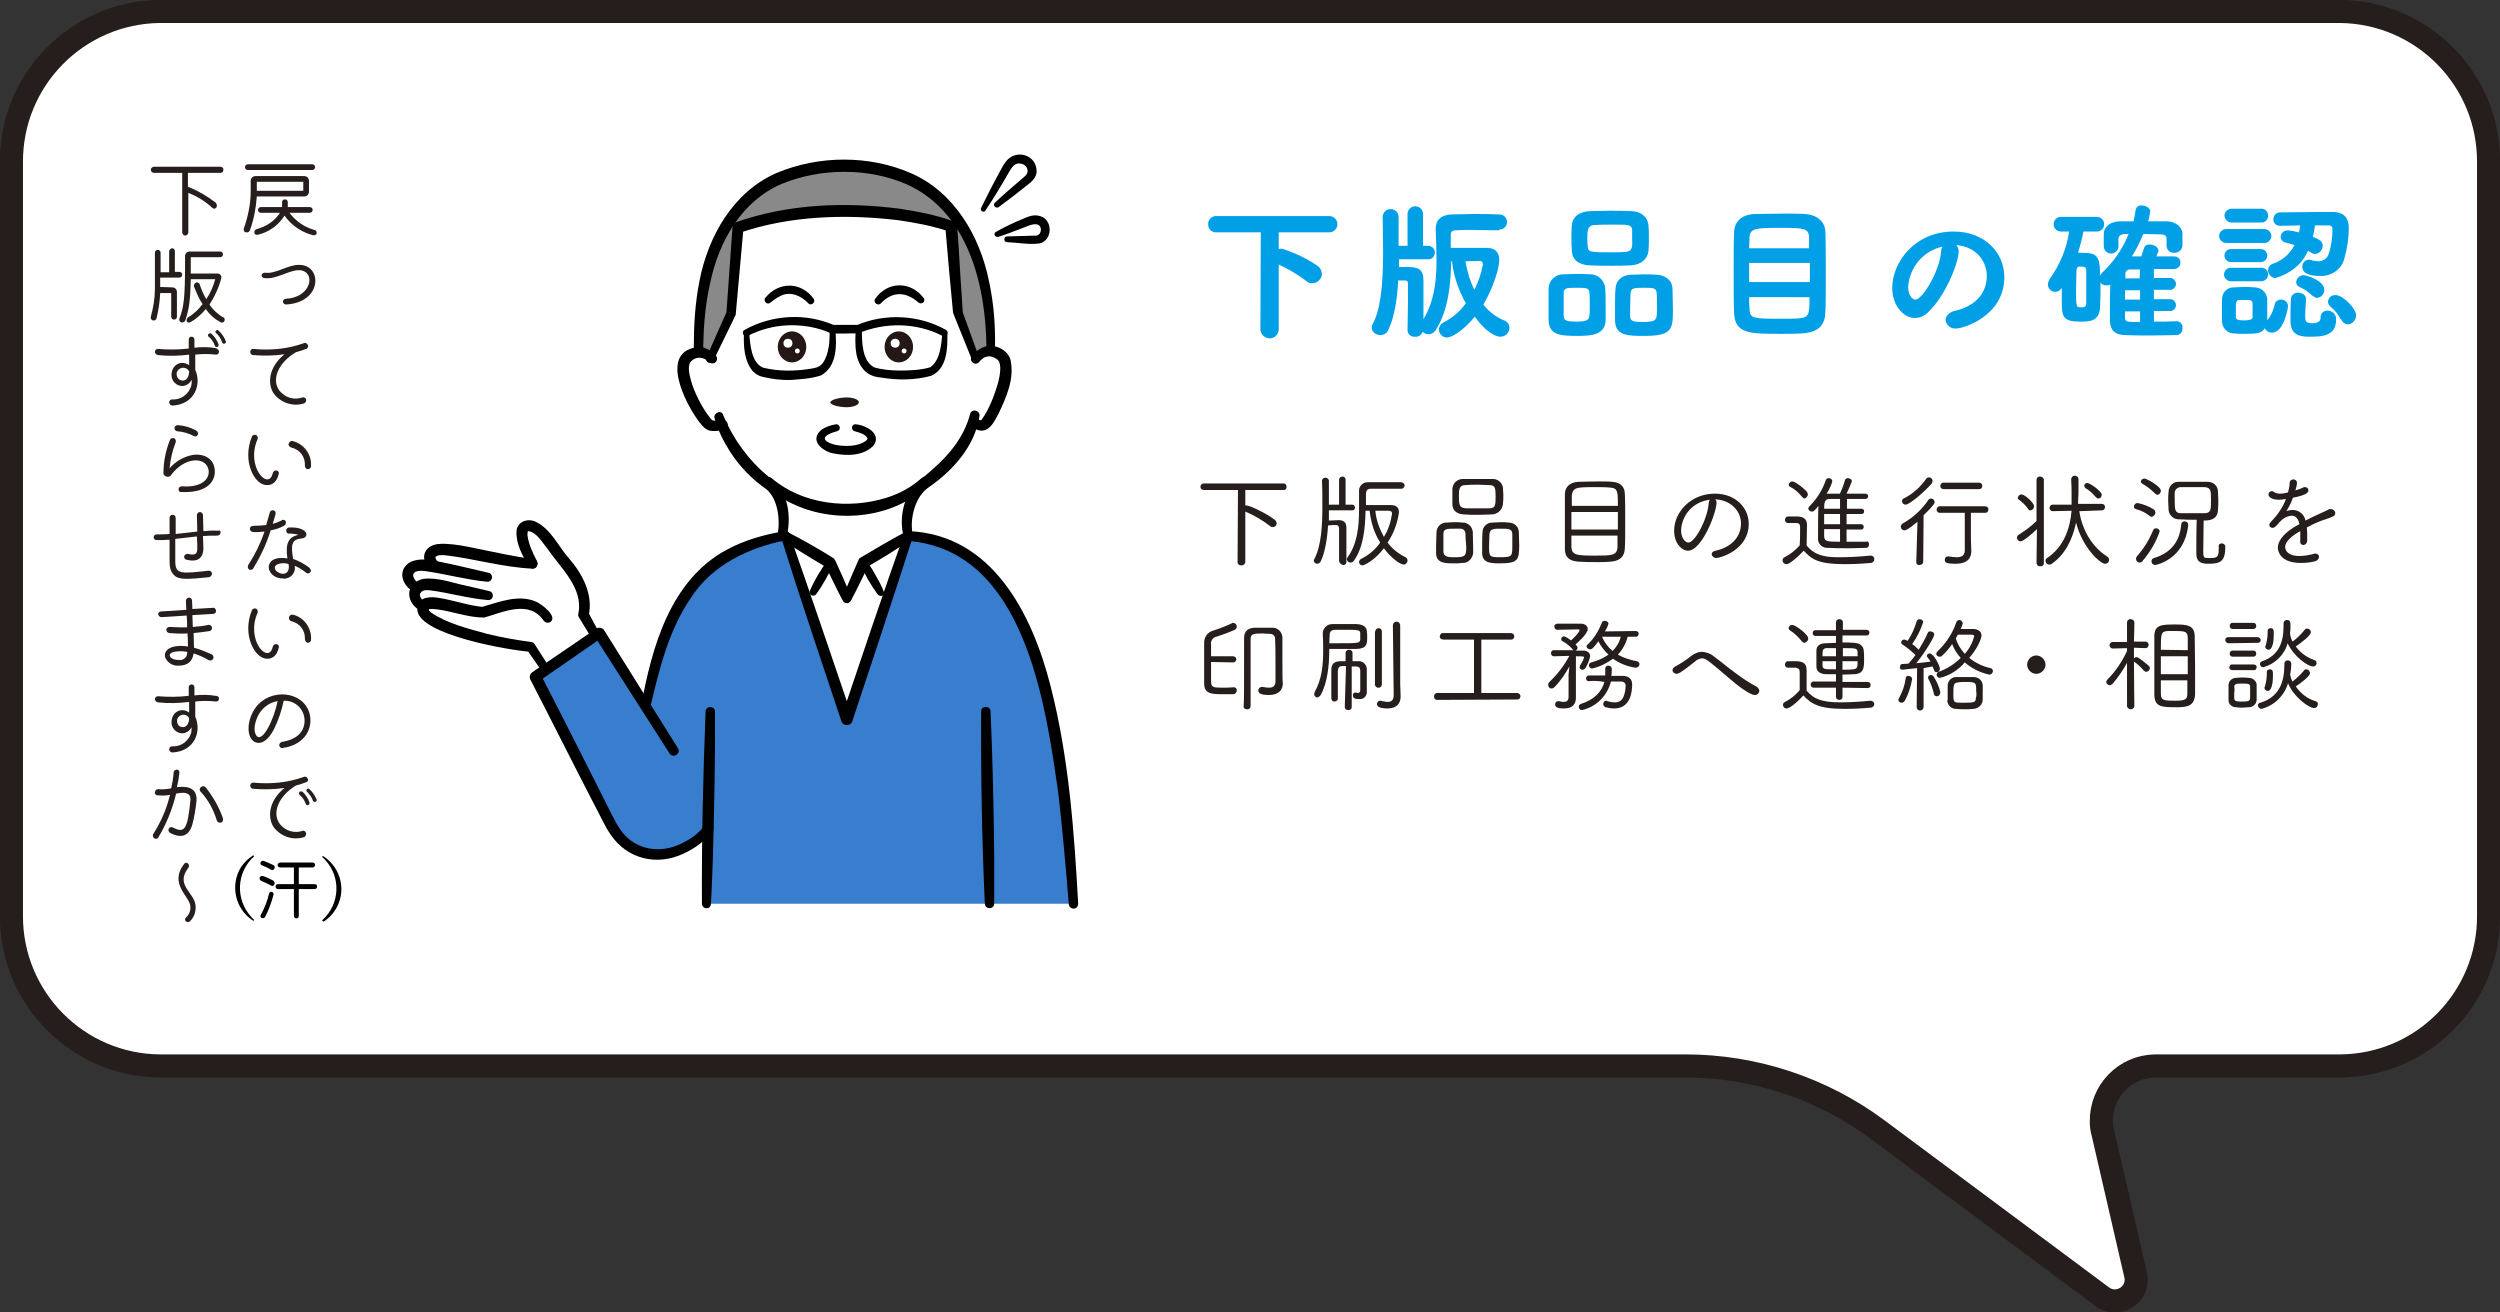 <?xml version="1.0" encoding="utf-8"?>
<!-- Generator: Adobe Illustrator 27.1.1, SVG Export Plug-In . SVG Version: 6.00 Build 0)  -->
<svg version="1.1" id="レイヤー_1" xmlns="http://www.w3.org/2000/svg" xmlns:xlink="http://www.w3.org/1999/xlink" x="0px"
	 y="0px" viewBox="0 0 613.3 321.9" style="enable-background:new 0 0 613.3 321.9;" xml:space="preserve">
<rect x="0" y="0" width="613.3" height="321.9" fill="#333333" stroke="none"/>
<style type="text/css">
	.st0{fill:#FFFFFF;stroke:#251E1C;stroke-width:5.67;stroke-miterlimit:10;}
	.st1{fill:#009FE6;}
	.st2{fill:#251E1C;}
	.st3{fill:#387DCE;}
	.st4{fill:#FFFFFF;}
	.st5{fill:#727171;}
	.st6{fill:#898989;}
	.st7{fill:#231815;}
</style>
<g id="レイヤー_2_00000013181608340838643340000002542725969956156092_">
	<g id="吹き出し">
		<path class="st0" d="M610.5,39.8v184.8c0.1,20.3-16.2,36.8-36.5,36.9h-45.3c-7.4,0.1-13.3,6.2-13.2,13.6c0,1,0.1,1.9,0.4,2.9
			l8,34.7c0.7,2.8-1,5.6-3.9,6.3c-1.5,0.4-3.1,0-4.3-0.9l-55.1-41c-13.6-10.1-30.2-15.6-47.1-15.6H39.3
			c-20.2-0.1-36.6-16.6-36.5-36.9V39.8C2.7,19.5,19,3,39.3,2.8H574C594.3,3,610.6,19.5,610.5,39.8z"/>
		<path class="st1" d="M309.3,57h-11c-1,0-1.8-0.7-1.9-1.7c0-0.1,0-0.1,0-0.2c-0.1-1.1,0.7-2,1.8-2.1h0.1h27.8c1.1,0,2,0.9,2,2
			s-0.9,2-2,2h-12.4v4.1c0.2,0,0.3-0.1,0.5-0.1c0.3,0,0.6,0.1,0.9,0.2c2.9,1,5.6,2.3,8.1,4c0.6,0.4,1,1.1,1.1,1.9
			c0,1.3-1.1,2.4-2.4,2.4c-0.6,0-1.1-0.2-1.5-0.6c-2.1-1.6-4.3-2.9-6.7-4v16c-0.1,1.2-1.1,2.2-2.4,2.1c-1.1-0.1-2-1-2.1-2.1
			L309.3,57z"/>
		<path class="st1" d="M367.6,56.5c-2.3,0-4.6-0.1-6.8-0.1c-1.3,0-2.5,0-3.7,0.1c-1,0-1.2,0.5-1.2,1.2v3.1h8.8c1.9,0,3.1,0.9,3.1,3
			c0,1.8-1.3,6.5-3.9,10.9c1.3,1.7,3.1,3.1,5.1,3.9c0.8,0.3,1.3,1,1.3,1.8c0,1.2-1,2.2-2.2,2.2c-0.4,0-2.8-0.1-6.3-4.9
			c-2.9,3.5-5.7,5.1-6.8,5.1c-1.1,0-2-0.9-2-2c0-0.7,0.5-1.4,1.1-1.7c2.2-1.1,4.1-2.7,5.5-4.7c-1.8-3.2-3-6.7-3.4-10.3H356
			c-0.1,5.7-0.7,12.1-3.8,16.9c-0.4,0.6-1,1-1.7,1c-0.6,0-1.1-0.2-1.5-0.6c-0.3,0.8-1,1.3-1.9,1.2c-0.9,0.1-1.8-0.6-1.8-1.6
			c0-0.1,0-0.1,0-0.2v-0.1c0-1.7,0.1-4.4,0.1-6.8c0-1.7,0-3.3,0-4.3c0-0.6-0.2-0.8-0.9-0.8H343c-0.2,4.7-1,9.2-2.4,12.1
			c-0.3,0.8-1.1,1.3-2,1.3c-1,0-2-0.7-2.1-1.8c0-0.3,0.1-0.6,0.2-0.8c1.9-3.5,2.6-9.2,2.6-17.6c0-3.2-0.1-6.8-0.1-8.9l0,0
			c0.1-1.1,1-1.9,2.1-1.8c1,0.1,1.7,0.8,1.8,1.8c0,1.6,0,4.5,0,7.2h2.2v-7.8c0-1,0.8-1.9,1.9-1.9c1,0,1.9,0.8,1.9,1.9l0,0v7.8h1.4
			c0.9,0.1,1.6,0.9,1.5,1.8c-0.1,0.8-0.7,1.5-1.5,1.5h-7.3v1.3v0.6h2.1c2.6,0,3.9,0.5,3.9,3.3c0,2.2,0,6.4,0,9.5
			c2.7-4.5,3.2-9.5,3.2-14.3c0-2.7-0.1-5.3-0.2-7.8c0-2.2,1.3-3.5,3.9-3.6c1.8,0,3.6-0.1,5.4-0.1c2.2,0,4.3,0,6.3,0.1
			c1,0,1.9,0.8,1.9,1.8c0,0,0,0,0,0.1c0,1-0.8,1.8-1.8,1.8C367.7,56.5,367.7,56.5,367.6,56.5L367.6,56.5z M359.5,64.1
			c0.4,2.4,1.1,4.8,2.2,7c1-2,1.7-4.1,2.1-6.3c0-0.4-0.3-0.8-0.7-0.8c0,0,0,0-0.1,0L359.5,64.1z"/>
		<path class="st1" d="M387.1,82.4c-4.1,0-7.1-0.1-7.2-3.8c0-0.9,0-2.1,0-3.3c0-1.7,0-3.4,0-4.5c0-1.9,1.6-3.5,3.5-3.5h0.1
			c1.1,0,2.1-0.1,3.1-0.1c1.1,0,2.2,0,3.4,0.1c1.9-0.1,3.6,1.4,3.8,3.4c0.1,1.3,0.1,3.4,0.1,5.3c0,1,0,2,0,2.6
			C393.7,82.2,390.4,82.4,387.1,82.4z M390,74.9c0-1.2,0-2.6-0.1-3.2c-0.1-1.1-0.9-1.1-2.9-1.1c-2.5,0-3.3,0-3.4,1.1
			c0,0.6,0,1.7,0,2.9s0,2.4,0,3c0.1,1.1,0.8,1.3,3.2,1.3c2.2,0,3-0.3,3.1-1.4C390,76.9,390,75.9,390,74.9z M400,65.1
			c-1.7,0.1-3.1,0.1-4.6,0.1c-1.7,0-3.4,0-5.3-0.1c-2.9-0.1-4.4-1.4-4.5-3.6c-0.1-1.1-0.1-2.3-0.1-3.4s0-1.9,0.1-2.7
			c0.1-2.1,1.7-3.5,4.4-3.6c1.4,0,2.9-0.1,4.5-0.1c1.9,0,3.9,0,5.8,0.1c2.4,0.1,3.9,1.5,4.1,3.4c0.1,0.9,0.1,2.1,0.1,3.2
			s0,2.2-0.1,3.2C404.2,63.5,402.6,65,400,65.1z M400.4,58.8c0-0.8,0-1.6,0-2.3c-0.1-1.4-0.8-1.4-4.6-1.4c-1.6,0-3.1,0-4.7,0.1
			s-1.7,1.3-1.7,3.2c0,0.7,0,1.3,0.1,2c0.1,1.5,0.6,1.5,5.8,1.5c1.2,0,2.4,0,3.5-0.1C400.4,61.7,400.5,60.6,400.4,58.8L400.4,58.8z
			 M403.4,82.4c-4,0-7.1,0-7.2-3.7c0-0.8,0-1.9,0-2.9c0-1.8,0-3.7,0.1-4.8c0.1-2.3,1.6-3.5,3.8-3.6c1.1,0,2.1-0.1,3-0.1
			c1.1,0,2.1,0,3.3,0.1c2,0.1,3.8,1.2,3.9,3.4c0,1.2,0.1,3.3,0.1,5.2C410.4,80.8,410.2,82.4,403.4,82.4L403.4,82.4z M406.5,75.3
			c0-1.3,0-2.8-0.1-3.5c-0.1-1.2-0.9-1.2-3.2-1.2s-3.1,0-3.2,1.4c0,0.7-0.1,2.2-0.1,3.6c0,0.8,0,1.6,0,2.1c0.1,1.1,0.8,1.3,3.3,1.3
			C406.5,78.9,406.5,78.6,406.5,75.3L406.5,75.3z"/>
		<path class="st1" d="M442,81.8c-1.4,0.1-3.1,0.1-4.8,0.1c-8.1,0-11.6,0-11.8-5.2c-0.1-2.3-0.1-6.3-0.1-10.3c0-3.6,0-7.1,0.1-9.4
			c0.1-2.7,1.9-4.4,5.1-4.5c1.5,0,4.7-0.1,7.6-0.1c1.8,0,3.6,0,4.7,0.1c3,0.2,4.9,1.9,5,4.3s0.1,6.7,0.1,10.9c0,3.6,0,7.1-0.1,8.9
			C447.7,80.5,445.2,81.6,442,81.8z M429.1,64.5v4.7H444c0-1.6,0-3.2,0-4.7H429.1z M443.8,60.9c0-1.1,0-2,0-2.7
			c-0.1-2.3-1.5-2.3-7.2-2.3c-5.3,0-7.4,0-7.4,2.3c0,0.7-0.1,1.6-0.1,2.7H443.8z M429.1,72.9c0,1.2,0,2.2,0.1,3
			c0.1,2.2,0.9,2.3,7.5,2.3c1.7,0,3.4,0,4.6-0.1c2.6-0.2,2.6-1.1,2.6-5.2L429.1,72.9z"/>
		<path class="st1" d="M480.5,61.6c0,3-3.4,11.2-7.5,15c-0.9,0.9-2,1.4-3.3,1.4c-2.6,0-5.5-2.9-5.5-7.4c0-6,5.3-13.8,15.1-13.8
			c7.5,0,12.4,5.1,12.4,11.2c0,9.5-10,12.6-11.9,12.6c-1.2,0.1-2.3-0.8-2.5-2c0,0,0,0,0-0.1c0-0.9,0.7-1.8,2.1-2.2
			c5.8-1.3,8-4.9,8-8.6c0-3.4-2.3-7.1-7.5-7.6C480.3,60.5,480.5,61.1,480.5,61.6z M468.1,70.3c0,1.6,0.7,3.2,1.8,3.2
			c1.7,0,5.9-6.9,6.3-11.8c0-0.4,0.1-0.8,0.3-1.2C471.8,61.6,468.5,65.5,468.1,70.3z"/>
		<path class="st1" d="M534,78.8c0.8,0,1.5,0.7,1.4,1.6v0.1c0.1,0.8-0.5,1.6-1.3,1.7c0,0,0,0-0.1,0c-2.1,0-4.2,0.1-6.4,0.1
			s-4.3,0-6.4-0.1s-3.5-0.9-3.6-3.5v-2c0-2.1,0-4.7,0.1-6.9c-0.3,0.2-0.7,0.2-1,0.2c-0.6,0-1.1-0.2-1.4-0.7c0,2,0,3.9-0.1,5.9
			c-0.1,3.7-2.7,3.7-4.8,3.7c-4.3,0-4.6-1.1-4.6-5c0-1.1,0-2.2,0-3.3c-0.3,0.6-1,1-1.6,1c-1,0-1.8-0.8-1.8-1.8
			c0-0.5,0.2-0.9,0.4-1.3c2.5-3.5,4.2-7.5,4.8-11.7h-2c-1,0-1.8-0.8-1.8-1.8s0.8-1.8,1.8-1.8h8.8c1,0,1.8,0.8,1.8,1.8
			s-0.8,1.8-1.8,1.8h-3.3c-0.3,1.7-0.8,3.5-1.3,5.2c4.3,0,5.4,0.1,5.4,5.6c0.1-0.2,0.3-0.4,0.4-0.6c2.9-2.7,5.1-5.9,6.6-9.6h-0.8
			c-1.3,0.1-1.7,0.5-1.7,1.3v1.7c0,1-0.8,1.8-1.8,1.8s-1.8-0.8-1.8-1.8c0-0.5,0-1,0-1.4s0-1,0-1.6c0-1.6,1.3-3,3.9-3.1
			c1.1,0,2.2,0,3.4,0c0.2-0.9,0.4-1.8,0.5-2.7c0.1-0.8,0.8-1.3,1.5-1.2c1,0,2.1,0.6,2.1,1.5c-0.1,0.8-0.3,1.6-0.5,2.4
			c1.5,0,3,0,4.5,0c1.8,0,3.8,1,3.9,3.1c0,0.5,0,1,0,1.5s0,1,0,1.4c-0.1,1-1,1.8-2,1.7l0,0c-1,0.1-1.8-0.6-1.9-1.6v-0.1v-1.6
			c0-0.8-0.3-1.2-1.5-1.2s-2.7-0.1-4.2-0.1c-0.8,1.9-1.7,3.8-2.8,5.5c0.8,0,1.6,0,2.3,0c0.2-0.5,0.4-1.2,0.7-2.1
			c0.2-0.6,0.8-0.9,1.4-0.8c1,0,2.1,0.6,2.1,1.5c0,0.2,0,0.3-0.1,0.4c-0.1,0.3-0.3,0.6-0.4,1c1.4,0,2.9,0,4.4,0
			c0.8,0,1.5,0.6,1.5,1.4v0.1c0.1,0.8-0.6,1.5-1.4,1.6h-0.1h-5v2.2h3.8c0.8-0.1,1.5,0.5,1.6,1.3s-0.5,1.5-1.3,1.6
			c-0.1,0-0.2,0-0.3,0h-3.8v2.3h3.8c0.8-0.1,1.5,0.5,1.6,1.3s-0.5,1.5-1.3,1.6c-0.1,0-0.2,0-0.3,0h-3.8v2.6
			C530.3,78.9,532.1,78.9,534,78.8L534,78.8z M511.8,71c0-1.6,0-3.2,0-4.6c0-0.6-0.1-1-1.2-1c-0.2,0-0.3,0-0.5,0
			c-0.5,0-0.7,0.5-0.7,1c0,1.4-0.1,2.9-0.1,4.4c0,4.6,0,4.6,1.3,4.6c1.1,0,1.2-0.4,1.2-1.1C511.8,73.2,511.8,72.1,511.8,71z
			 M525,71.2h-3.7v2.3h3.7V71.2z M525,76.4h-3.7v1.4c0,1.2,0.4,1.2,3.7,1.2V76.4z M525,66.1h-2.5c-0.6,0-1,0.4-1.1,0.9
			c0,0,0,0,0,0.1c0,0.3,0,0.7,0,1.2h3.5L525,66.1L525,66.1z"/>
		<path class="st1" d="M546.1,59.6c-0.9,0-1.7-0.8-1.7-1.7s0.8-1.7,1.7-1.7h9.2c0.9-0.1,1.8,0.6,1.9,1.5c0.1,0.9-0.6,1.8-1.5,1.9
			c-0.1,0-0.2,0-0.4,0H546.1z M550.5,81.9c-0.9,0-1.7,0-2.5-0.1c-1.6,0-2.9-1.4-2.9-3l0,0c0-0.9,0-1.9,0-2.8s0-1.8,0-2.6
			c0-1.6,1.2-2.9,2.8-2.9l0,0c0.8,0,1.6-0.1,2.4-0.1c1,0,1.9,0,2.8,0.1c1.6,0,2.9,1.2,3.1,2.7c0,0.8,0,1.8,0,2.7s0,1.8,0,2.7
			c0.9-1.1,1.5-2.4,1.8-3.8c0.1-0.8,0.8-1.3,1.5-1.3c0.9-0.1,1.8,0.6,1.8,1.6c0,0.4-1,6.5-3.9,6.5c-0.8,0-1.5-0.4-1.8-1.1
			C554.8,81.8,553.7,81.9,550.5,81.9z M547.3,54.6c-0.9-0.1-1.6-0.9-1.6-1.8c0.1-0.8,0.7-1.5,1.6-1.6h7.3c0.9-0.1,1.8,0.6,1.8,1.6
			c0.1,0.9-0.6,1.8-1.6,1.8c-0.1,0-0.2,0-0.3,0H547.3z M547.3,69c-0.9,0-1.6-0.7-1.7-1.5v-0.1c0-0.9,0.6-1.6,1.5-1.7
			c0.1,0,0.1,0,0.2,0h7.4c0.9-0.1,1.7,0.6,1.7,1.5c0,0.1,0,0.1,0,0.2c0,0.9-0.8,1.6-1.7,1.6l0,0H547.3z M547.3,64.3
			c-0.9,0-1.6-0.7-1.6-1.6s0.7-1.6,1.6-1.6l0,0h7.3c0.9,0,1.6,0.7,1.6,1.6s-0.7,1.6-1.6,1.6l0,0H547.3z M549.4,73.6
			c-0.9,0-0.9,0.6-0.9,2.5c0,0.6,0,1.2,0,1.7s0.3,0.8,2,0.8c2,0,2.1-0.5,2.1-0.8c0-0.5,0-1.1,0-1.7s0-1.2,0-1.7s-0.4-0.8-0.8-0.8
			h-0.1H549.4z M558.2,68.2c-1,0-1.8-0.9-1.8-1.9c0-0.7,0.5-1.4,1.2-1.6c2.3-0.8,4.2-2.4,5.3-4.6c-0.7-0.2-1.4-0.4-2.2-0.6
			c-0.7-0.1-1.2-0.7-1.2-1.4c0-0.9,0.8-1.6,1.8-1.6l0,0c0.9,0.1,1.8,0.3,2.7,0.5c0.1-0.6,0.2-1.2,0.3-1.7l-4.9,0.1h-0.1
			c-0.8,0-1.6-0.6-1.6-1.5v-0.1c0-0.9,0.7-1.7,1.6-1.7h0.1c2.7,0,7-0.1,10.2-0.1c1.1,0,2,0,2.7,0c2.2,0,3.9,1,3.9,3.9
			c0,2.6-0.4,5.1-1.1,7.6c-0.7,2.6-3.2,4.3-5.9,4.2c-4.2,0-4.4-1.6-4.4-2.3c0-0.9,0.7-1.7,1.6-1.7h0.1c0.3,0,0.6,0.1,0.8,0.2
			c0.5,0.1,1,0.2,1.4,0.2c1.1,0,2.1-0.6,2.5-1.6c0.7-2,1-4.1,1-6.2c0-0.9-0.5-1-0.8-1c-0.8,0-2.1,0-3.5,0c-0.1,1-0.3,1.9-0.5,2.8
			c1.7,0.7,2.4,1.1,2.4,2.2c0,1-0.8,1.9-1.8,2c-0.4,0-0.7-0.1-1-0.3s-0.6-0.4-0.8-0.5C564.8,64.8,561.8,67.2,558.2,68.2L558.2,68.2z
			 M566.6,82.6c-2.4,0-4.7-0.3-4.7-4c0-1.3,0-3.7,0.1-5.2c0-0.9,0.8-1.6,1.7-1.6h0.1c1,0,1.9,0.6,1.9,1.5v0.1c0,1.2-0.2,2.6-0.2,3.9
			s0,2,1.7,2s2.1-0.7,2.1-1.4c-0.1-0.9,0.6-1.6,1.5-1.7c0.1,0,0.2,0,0.2,0c1.1,0,2,0.8,2.1,1.9v0.1
			C573.2,82.6,569.4,82.6,566.6,82.6L566.6,82.6z M567.2,72.5c-0.9-0.9-1.9-1.6-3.1-2.1c-0.5-0.2-0.8-0.6-0.8-1.2
			c0.1-1,0.9-1.7,1.9-1.7c0.3,0,5,1.2,5,3.6c0,1.1-0.8,1.9-1.9,2C568,73,567.6,72.8,567.2,72.5L567.2,72.5z M574.2,78.3
			c-0.6-1.2-1.4-2.2-2.4-3c-0.4-0.3-0.7-0.8-0.7-1.3c0.1-1,0.9-1.7,1.9-1.6c1.7,0,5,3.2,5,5c0,1.1-0.9,2.1-2,2.2
			c-0.7-0.1-1.4-0.5-1.6-1.2L574.2,78.3z"/>
		<path class="st2" d="M303.7,120.2h-8.4c-0.4,0-0.8-0.3-0.8-0.7c0,0,0,0,0-0.1c0-0.4,0.3-0.8,0.8-0.8l0,0h19.6
			c0.4,0,0.7,0.3,0.7,0.7c0,0,0,0,0,0.1c0.1,0.4-0.2,0.8-0.6,0.8h-0.1h-9.4v3.8c0.1,0,0.2,0,0.3,0c0.8,0,5,2,6.9,3.5
			c0.3,0.2,0.4,0.5,0.5,0.8c0,0.6-0.4,1-1,1c-0.3,0-0.5-0.1-0.7-0.3c-1.8-1.4-3.9-2.6-6-3.5v12.3c0,0.5-0.4,0.9-0.9,0.9h-0.1
			c-0.5,0-0.9-0.3-0.9-0.8v-0.1L303.7,120.2z"/>
		<path class="st2" d="M328.5,137.7c0-1.2,0-3.2,0-4.9c0-1.2,0-2.4,0-3.1s-0.3-0.9-0.9-0.9c-0.2,0-1.1,0-1.8,0.1
			c-0.2,3.4-0.8,6.8-1.8,8.8c-0.1,0.3-0.5,0.6-0.8,0.6c-0.5,0-0.9-0.3-0.9-0.8c0-0.1,0-0.2,0.1-0.3c1.8-3.3,2-8.6,2-12.8
			c0-2.3,0-5-0.1-6.4c0-0.4,0.3-0.8,0.8-0.8c0,0,0,0,0.1,0c0.4,0,0.8,0.3,0.8,0.8c0,0,0,0,0,0.1v5.7h2.5v-6.1c0-0.4,0.3-0.7,0.7-0.8
			c0,0,0,0,0.1,0c0.4,0,0.8,0.3,0.8,0.7c0,0,0,0,0,0.1v6.1h1.6c0.4,0,0.7,0.3,0.7,0.6c0,0,0,0,0,0.1c0,0.4-0.2,0.7-0.6,0.7h-0.1H326
			v1.5c0,0.3,0,0.7,0,1c0.9,0,2-0.1,2.4-0.1c1.3,0,1.9,0.6,1.9,1.9c0,1,0,2.6,0,4.2s0,3.2,0,4.2c0,0.5-0.5,0.8-0.9,0.7
			C328.9,138.4,328.6,138.1,328.5,137.7L328.5,137.7z M335,125.3c-0.1,4.3-0.5,9-2.9,12.3c-0.2,0.3-0.5,0.4-0.8,0.4
			c-0.5,0-0.8-0.3-0.9-0.8c0-0.2,0.1-0.4,0.2-0.5c2.4-3.3,2.8-7.6,2.8-11.7c0-1.5,0-3,0-4.4c-0.1-1.2,0.8-2.3,2.1-2.3
			c0.1,0,0.3,0,0.4,0c1.1,0,2.5,0,3.9,0s2.8,0,3.9,0c0.4,0,0.8,0.3,0.9,0.7c0,0.4-0.3,0.8-0.7,0.9c-0.1,0-0.1,0-0.2,0
			c-1.2,0-2.9,0-4.4,0c-1.1,0-2.2,0-3,0c-0.9,0-1.2,0.5-1.2,1.3v2.7h6.1c1.2,0,2,0.5,2,1.8c-0.4,2.7-1.3,5.2-2.8,7.4
			c1.1,1.5,2.6,2.7,4.4,3.6c0.3,0.1,0.5,0.5,0.5,0.8c0,0.5-0.4,1-0.9,1l0,0c-1,0-3.3-1.8-4.9-4c-2.3,3-4.8,4.2-5.3,4.2
			c-0.4,0-0.8-0.4-0.8-0.8l0,0c0-0.3,0.2-0.6,0.5-0.8c1.9-0.9,3.5-2.3,4.7-4c-1.5-2.3-2.3-5-2.6-7.8L335,125.3z M337.4,125.3
			c0.2,2.3,1,4.4,2.1,6.4c1.1-1.7,1.7-3.7,2-5.7c0-0.5-0.3-0.7-0.9-0.7H337.4z"/>
		<path class="st2" d="M358.7,138.1c-0.7,0.1-1.4,0.1-2.1,0.1c-2,0-4.2,0-4.3-2.4c0-0.4,0-0.9,0-1.5c0-1.3,0.1-2.9,0.1-3.8
			c0.1-1.3,1.1-2.3,2.4-2.3c0.6,0,1.2-0.1,1.9-0.1s1.5,0,2.1,0.1c1.3,0,2.3,0.9,2.5,2.2c0,1.1,0.1,2.9,0.1,4.2c0,0.4,0,0.8,0,1.1
			C361.2,137.1,360.1,138.2,358.7,138.1L358.7,138.1z M359.5,130.9c0-0.6-0.5-1.2-1.1-1.2h-0.1c-0.6,0-1.2,0-1.7,0
			c-1.4,0-2.5,0-2.5,1.2c0,0.7,0,1.8,0,2.9c0,0.6,0,1.2,0,1.6c0.1,1.3,1.4,1.3,2.7,1.3c2.7,0,2.9-0.3,2.9-2.6
			C359.6,133,359.5,131.6,359.5,130.9L359.5,130.9z M365.9,126.2c-1,0-2.1,0.1-3.2,0.1c-1.2,0-2.5,0-3.6-0.1c-1.8-0.1-2.7-1-2.8-2.3
			c0-0.7,0-1.4,0-2.1s0-1.3,0-1.9c0.1-1.4,1.2-2.4,2.6-2.4h0.1c1.1,0,2.2,0,3.4,0s2.4,0,3.6,0c1.3-0.1,2.5,0.8,2.7,2.1
			c0,0.6,0.1,1.2,0.1,1.8c0,0.8,0,1.6-0.1,2.3C368.5,125.2,367.3,126.2,365.9,126.2L365.9,126.2z M366.9,121.8
			c0-2.1-0.1-2.8-1.6-2.8c-0.9,0-1.7-0.1-2.6-0.1c-1.1,0-2.2,0-3.2,0.1c-1.6,0-1.6,1.2-1.6,2.8c0,2,0.1,2.8,1.7,2.9
			c0.9,0,1.9,0,2.9,0s2,0,2.9,0C366.9,124.7,366.9,123.8,366.9,121.8z M368.1,138.2c-2.2,0-4.4,0-4.5-2.4c0-0.5,0-1,0-1.6
			c0-1.3,0-2.8,0.1-3.7c0-1.3,1.1-2.3,2.4-2.3c0.7,0,1.4-0.1,2.1-0.1s1.3,0,1.9,0.1c1.3,0,2.4,0.9,2.5,2.2c0,0.9,0.1,2.4,0.1,3.6
			C372.6,137.1,372.6,138.2,368.1,138.2z M371,133.6c0-1,0-2.1,0-2.7c-0.1-1.2-1-1.2-2.8-1.2c-1.7,0-2.6,0-2.8,1.2
			c0,0.7-0.1,1.9-0.1,3c0,2.7,0,2.8,2.9,2.8S371,136.3,371,133.6L371,133.6z"/>
		<path class="st2" d="M394.9,137.8c-0.9,0.1-1.9,0.1-3,0.1c-1.6,0-3.1,0-4.4-0.1c-2.4-0.1-3.6-1-3.6-3.1c0-1.6,0-4.1,0-6.6
			s0-5.2,0-6.9s1.2-2.9,3.3-3c1,0,2.9-0.1,4.8-0.1c1.3,0,2.6,0,3.5,0.1c1.8,0.1,3,1,3.1,2.8c0.1,1.6,0.1,4.3,0.1,6.9
			c0,2.7,0,5.3-0.1,6.7C398.5,136.7,397.2,137.7,394.9,137.8z M396.9,125.6h-11.4v4.3h11.4V125.6z M396.9,124.1c0-3.6,0-4.4-2.1-4.5
			c-0.9-0.1-2.2-0.1-3.4-0.1c-1.4,0-2.8,0-3.6,0.1c-1.5,0.1-2.1,0.7-2.2,2c0,0.6,0,1.5,0,2.5H396.9z M385.5,131.4c0,1.2,0,2.1,0,2.8
			c0.1,2,1.3,2.1,5.8,2.1c4.1,0,5.4,0,5.5-2.1c0-0.7,0-1.7,0-2.8H385.5z"/>
		<path class="st2" d="M421.1,123.3c0,2.5-3.6,11.8-7,11.8c-1.6,0-3.4-1.9-3.4-4.9c0-4.6,4.1-9.1,10-9.1c5.1,0,8.3,3.5,8.3,7.4
			c0,6.5-7.1,8.4-8,8.4c-0.5,0-1-0.4-1.1-0.9c0-0.4,0.3-0.8,1-0.9c3.6-0.8,6.2-3.2,6.2-6.7c0-3.1-2.6-5.8-6.4-5.9
			C421,122.6,421.1,122.9,421.1,123.3z M412.4,130.1c0,1.7,0.9,3,1.8,3c1.6,0,4.7-5.7,5-9.8c0-0.3,0.1-0.5,0.3-0.7
			C415.6,123,412.6,126.1,412.4,130.1L412.4,130.1z"/>
		<path class="st2" d="M438.3,138.4c-0.6,0-1-0.4-1-1c0-0.3,0.2-0.6,0.5-0.7c1.4-0.7,2.6-1.7,3.7-2.9c0.1-1.4,0.1-2.6,0.1-3.8v-0.7
			c0-0.6-0.2-1-1-1h-2c-0.4,0-0.7-0.3-0.7-0.7c0,0,0,0,0-0.1c0-0.4,0.3-0.8,0.7-0.8l0,0c0.8,0,1.6,0,2.4,0c1.6,0.1,2.3,0.7,2.3,2.2
			c0,1.5-0.1,3.1-0.1,4.9c2.2,2.8,5.3,2.9,8.3,2.9c2.5,0,5.3-0.2,7.3-0.4h0.1c0.5,0,0.9,0.3,0.9,0.8c0,0,0,0,0,0.1
			c0,0.5-0.4,0.9-0.9,0.9l0,0c-2.1,0.2-4.3,0.3-6.4,0.3c-6.4,0-8.1-1.2-10-3.3C440.6,137.1,438.9,138.4,438.3,138.4z M442,121.8
			c-0.8-1-1.7-1.8-2.9-2.4c-0.2-0.1-0.3-0.3-0.3-0.5c0.1-0.5,0.5-0.8,0.9-0.8c0.8,0,3.3,2.1,3.6,2.6c0.1,0.2,0.2,0.4,0.2,0.6
			c0,0.5-0.5,1-1,1C442.4,122.1,442.1,122,442,121.8z M457.9,132.8c0.4,0,0.6,0.3,0.6,0.7c0,0,0,0,0,0.1c0,0.4-0.2,0.7-0.6,0.8l0,0
			c-1.2,0-2.7,0.1-4.2,0.1c-1.9,0-3.8,0-5.3-0.1c-1.2,0.1-2.3-0.8-2.4-2c0-0.1,0-0.2,0-0.3v-0.9c0-2.1,0-5.3,0.1-7.1
			c-0.9,1.1-1.1,1.4-1.6,1.4c-0.4,0-0.8-0.3-0.9-0.7c0-0.2,0.1-0.4,0.3-0.6c1.8-1.8,3.2-4,4-6.4c0.1-0.3,0.4-0.5,0.7-0.5
			c0.5,0,0.9,0.3,0.9,0.8c-0.3,1.1-0.8,2.1-1.4,3c0.1,0,0.2,0,0.4,0h2.9V121c0.5-1,0.9-2.1,1.2-3.2c0.1-0.3,0.4-0.5,0.7-0.5
			c0.5,0,1,0.3,1,0.8c-0.4,1-0.8,2-1.3,3h4.6c0.4,0,0.7,0.3,0.7,0.6l0,0c0,0.4-0.3,0.7-0.6,0.7c0,0,0,0-0.1,0c-1.2,0-2.8,0-4.5,0
			v2.4h3.6c0.3,0,0.6,0.2,0.6,0.6c0,0,0,0,0,0.1c0,0.3-0.2,0.6-0.6,0.6c0,0,0,0-0.1,0H453v2.5h3.6c0.3,0,0.6,0.3,0.6,0.6
			c0,0,0,0,0,0.1c0,0.3-0.2,0.6-0.5,0.6h-0.1H453v3c1.8,0,3.6,0,4.9,0V132.8z M451.4,126.1h-3.9c0,0.8,0,1.6,0,2.5h3.9V126.1z
			 M451.4,129.8h-3.9c0,0.7,0,1.3,0,1.8c0.1,1.2,0.6,1.3,3.9,1.3V129.8z M451.4,122.4h-2.6c-1.2,0-1.3,1-1.3,2.4h3.9V122.4z"/>
		<path class="st2" d="M470.1,137.9l0.3-9.9c-2.4,2-2.9,2.1-3.2,2.1c-0.5,0-0.9-0.4-0.9-0.9c0-0.3,0.2-0.6,0.5-0.8
			c2.5-1.4,4.7-3.4,6.3-5.8c0.1-0.2,0.4-0.3,0.6-0.3c0.5,0,0.9,0.4,0.9,0.9c0,0.2-0.1,0.7-2.7,3.2l-0.1,11.4c0,0.5-0.4,0.8-0.9,0.8
			l0,0C470.5,138.7,470.1,138.4,470.1,137.9L470.1,137.9L470.1,137.9z M467.5,123.8c-0.5,0-0.9-0.4-0.9-0.8s0.2-0.7,0.6-0.8
			c2.1-1.1,3.9-2.7,5.3-4.7c0.1-0.2,0.4-0.4,0.7-0.4c0.5,0,0.9,0.4,0.9,0.9c0,0.2-0.1,0.4-0.2,0.6
			C472.1,120.7,468.4,123.8,467.5,123.8z M483.6,135.2L483.6,135.2c0,1.6-0.8,3.1-3.9,3.1c-2.5,0-2.6-0.4-2.6-1
			c0-0.4,0.3-0.8,0.7-0.8c0,0,0,0,0.1,0h0.2c0.6,0.1,1.2,0.2,1.9,0.2c1.2,0,2-0.4,2-1.7c0-2.5,0-6.1,0-9.2h-6
			c-0.4,0.1-0.8-0.2-0.9-0.6c0-0.1,0-0.1,0-0.2c0-0.4,0.3-0.8,0.7-0.8l0,0H487c0.4,0,0.8,0.3,0.8,0.7v0.1c0,0.4-0.3,0.8-0.7,0.8
			c0,0,0,0-0.1,0h-3.5c0,2.2,0,4.8,0,6.4L483.6,135.2z M476.8,120c-0.4,0-0.8-0.3-0.8-0.7v-0.1c0-0.4,0.3-0.8,0.8-0.8c0,0,0,0,0.1,0
			h8.6c0.4,0,0.8,0.3,0.8,0.8l0,0c0,0.4-0.3,0.8-0.7,0.8c0,0,0,0-0.1,0L476.8,120z"/>
		<path class="st2" d="M499.7,129.8c-1.4,1.4-3.4,3-4,3c-0.5,0-0.9-0.4-0.9-0.9l0,0c0-0.3,0.2-0.6,0.4-0.7c1.6-1,3.1-2.1,4.4-3.4
			v-10.1c0-0.4,0.3-0.8,0.8-0.8c0,0,0,0,0.1,0c0.4,0,0.8,0.3,0.9,0.7v0.1v20.5c0,0.4-0.4,0.8-0.8,0.7c0,0,0,0-0.1,0
			c-0.4,0.1-0.8-0.2-0.9-0.7v-0.1L499.7,129.8z M497.5,124.8c-0.6-0.9-1.4-1.6-2.2-2.2c-0.2-0.1-0.3-0.3-0.3-0.5
			c0.1-0.5,0.5-0.8,0.9-0.8c0.9,0,3.1,2.1,3.1,2.9c0,0.5-0.4,1-0.9,1C497.8,125.2,497.6,125.1,497.5,124.8z M510.1,125.4
			c0.7,4.8,3.3,8.9,6.8,11.1c0.3,0.2,0.5,0.5,0.5,0.8c0,0.6-0.4,1-1,1c-1.1,0-5.5-3.8-7.1-10.1c-0.9,4.3-2.8,8-6.1,10.2
			c-0.2,0.1-0.3,0.1-0.5,0.1c-0.5,0-0.9-0.4-0.9-0.9c0-0.3,0.1-0.5,0.4-0.7c4-2.7,5.6-7,6-11.6l-4.6,0.1l0,0c-0.4,0-0.8-0.3-0.8-0.7
			v-0.1c0-0.4,0.3-0.8,0.7-0.8l0,0h4.7c0-0.3,0-0.6,0-0.9c0-0.5,0-1,0-1.5c0-1.2,0-2.4-0.1-3.8l0,0c0-0.5,0.4-0.9,0.8-0.9
			c0,0,0,0,0.1,0c0.5,0,0.9,0.4,0.9,0.8l0,0c0,0.8,0,1.5,0,2.2c0,1,0,2-0.1,3.1c0,0.2,0,0.4,0,0.6v0.2h5.8c0.4,0,0.8,0.3,0.8,0.7
			v0.1c0,0.4-0.3,0.8-0.7,0.8l0,0L510.1,125.4z M514.1,121.9c-0.7-0.8-1.5-1.6-2.4-2.1c-0.2-0.1-0.3-0.3-0.4-0.6
			c0-0.4,0.4-0.8,0.8-0.7c0.6,0,3.5,2,3.5,2.9c0,0.5-0.4,0.9-0.8,0.9C514.5,122.3,514.3,122.1,514.1,121.9z"/>
		<path class="st2" d="M527.4,126.6c-1-0.8-2.2-1.4-3.4-1.7c-0.3-0.1-0.5-0.3-0.5-0.6c0-0.5,0.4-0.9,0.9-0.9c1.4,0.3,2.8,0.8,4,1.6
			c0.4,0.3,0.5,1,0.1,1.4c-0.2,0.2-0.4,0.3-0.6,0.4C527.7,126.8,527.5,126.7,527.4,126.6z M524.9,138c-0.5,0-0.9-0.4-0.9-0.9
			c0-0.2,0.1-0.4,0.2-0.6c1.7-1.9,3-4,4-6.4c0.1-0.3,0.4-0.5,0.7-0.5c0.5,0,0.9,0.3,0.9,0.8c-0.9,2.6-2.3,5-4.1,7.1
			C525.6,137.8,525.3,138,524.9,138z M528.6,121c-0.9-0.9-1.9-1.7-3-2.3c-0.2-0.1-0.4-0.3-0.4-0.5c0-0.5,0.4-0.8,0.9-0.8s4,1.9,4,3
			c0,0.5-0.4,1-0.9,1C529,121.3,528.8,121.2,528.6,121L528.6,121z M527.8,137.7c0-0.4,0.2-0.7,0.6-0.8c5-1.5,6.4-5,6.7-8.2
			c0-0.4,0.3-0.8,0.8-0.8l0,0c0.5,0,0.9,0.3,0.9,0.8l0,0v0.2c-0.9,8.4-7.9,9.7-8.1,9.7C528.2,138.6,527.8,138.2,527.8,137.7
			C527.8,137.8,527.8,137.8,527.8,137.7L527.8,137.7z M545,133.3c0.5,0,0.9,0.3,0.9,0.8l0,0v0.2c0,3.6-1.4,4-4.2,4
			c-1.7,0-2.9-0.4-2.9-2.5c0-0.9,0-6.6,0.1-8.3c-1.5,0-2.9,0-4.2-0.1c-1.4,0.1-2.5-0.9-2.7-2.2v-0.1c0-0.7-0.1-1.5-0.1-2.2
			s0-1.7,0.1-2.4c0.1-1.3,1.2-2.4,2.5-2.3h0.1c1,0,2,0,3.1,0c1.3,0,2.6,0,3.9,0c1.3,0,2.4,0.9,2.5,2.2c0,0.7,0.1,1.4,0.1,2.2
			c0,0.9,0,1.9-0.1,2.7c-0.2,2.4-2.5,2.4-3.5,2.4c0,1.5-0.1,6.1-0.1,7.7s0.3,1.5,1.6,1.5c1.8,0,2.2-0.2,2.2-2.3V134
			C544.2,133.6,544.6,133.3,545,133.3L545,133.3z M542.4,122.7c0-2.3,0-3.1-1.6-3.2c-0.9,0-1.8,0-2.7,0c-1,0-2.1,0-3.1,0
			c-0.8,0-1.4,0.6-1.5,1.3v0.1c0,0.5,0,1.3,0,2c0,2.1,0.1,3,1.5,3c0.9,0,1.9,0,2.9,0s2,0,2.9,0C542.4,125.9,542.4,125,542.4,122.7
			L542.4,122.7z"/>
		<path class="st2" d="M566,131.4c0,0.4,0,0.8,0,1.2c0,0.6-0.4,1.1-1,1.1c-0.4,0-0.8-0.4-0.7-0.8v-0.1v-0.1c0-0.5,0-1.2,0-1.8v-0.6
			c-2,1.1-3.7,2.5-3.7,3.9c0,1.2,1.2,2.2,3.4,2.2c1.2,0,2.4-0.2,3.5-0.5c0.2-0.1,0.4-0.1,0.5-0.1c0.5,0,0.9,0.3,0.9,0.8l0,0
			c0,0.4-0.3,0.9-1,1.1c-1.2,0.3-2.3,0.4-3.5,0.4c-5,0-5.6-2.9-5.6-3.7c0-1.5,1.1-3.2,3.7-4.9c0.4-0.3,1-0.6,1.6-0.9
			c-0.3-1.5-1-2.1-1.9-2.1c-1.2,0.1-2.2,0.7-3,1.6c-0.5,0.6-1.1,1.4-1.7,1.4c-0.4,0-0.8-0.3-0.8-0.7l0,0c0-0.3,0.2-0.6,0.4-0.8
			c1.6-1.6,2.9-3.5,3.7-5.6c-0.6,0.1-1.1,0.2-1.7,0.2c-1.6,0-2.6-0.6-2.6-1.3c0-0.4,0.3-0.8,0.8-0.8l0,0c0.3,0,0.5,0.1,0.7,0.3
			c0.4,0.2,0.8,0.3,1.3,0.3c0.7,0,1.3-0.1,2-0.3c0.2-0.8,0.4-1.6,0.4-2.4c0-0.5,0.5-0.8,0.9-0.8c0.5,0,0.8,0.3,0.9,0.7l0,0
			c0,0.7-0.2,1.4-0.4,2c0.7-0.2,1.3-0.4,1.9-0.7c0.1-0.1,0.3-0.1,0.5-0.1c0.4,0,0.8,0.3,0.8,0.8l0,0c0,0.6-0.7,1.2-3.8,1.8
			c-0.4,1.2-1,2.3-1.6,3.3c0.5-0.2,1-0.3,1.5-0.3c1.6,0,2.9,1.1,3.2,2.6c1.1-0.6,2.4-1.2,3.5-1.7c0.6-0.3,1.4-0.6,2.1-1
			c0.2-0.1,0.5-0.2,0.7-0.1c0.5,0,0.9,0.4,1,0.9c0,0.4-0.2,0.8-0.6,0.9c-0.8,0.4-1.3,0.5-2.7,1c-1.4,0.5-2.6,1.1-3.7,1.7
			C566,130.1,566,130.8,566,131.4z"/>
		<path class="st2" d="M297.1,162.4c0,1.6,0,3.2,0,4.7s0.5,1.6,2.7,1.6c0.9,0,1.7,0,2.9-0.1c0.4,0,0.7,0.3,0.7,0.7c0,0,0,0,0,0.1
			c0,0.4-0.3,0.8-0.7,0.9c-0.9,0-1.7,0-2.6,0c-2.8,0-4.7,0-4.7-2.7c0-1.9,0-4,0-6c0-1.3,0-2.6,0-3.7c-0.1-1.5,0.8-2.8,2.2-3.2
			c1.6-0.5,3.1-1.1,4.6-1.8c0.1-0.1,0.2-0.1,0.3-0.1c0.5,0,0.9,0.4,0.9,0.9c0,0.3-0.2,0.7-0.5,0.8c-1.5,0.7-3,1.2-4.5,1.7
			c-0.9,0.2-1.5,1.1-1.3,2v2.8h5.4c0.4,0,0.8,0.3,0.8,0.7l0,0c0,0.4-0.3,0.8-0.7,0.8c0,0,0,0-0.1,0L297.1,162.4z M305.1,173.3
			c0.1-2.3,0.1-3.3,0.1-14.9v-2c0-1.4,0.9-2.4,2.6-2.4c0.8,0,1.5,0,2.3,0s1.3,0,2,0c1.3-0.1,2.4,1,2.5,2.3c0,0.1,0,0.1,0,0.2
			c0,1.2,0,3,0,4.5c0,4.2,0,6,0.1,6.6v0.1c0,1.4-0.9,2.8-3.4,2.8s-2.6-0.7-2.6-1.1c0-0.5,0.3-0.8,0.8-0.9c0.1,0,0.1,0,0.2,0
			c0.5,0.1,1.1,0.2,1.6,0.2c1,0,1.6-0.4,1.6-1.6l0,0c0-0.1,0-1.8,0-3.9s0-4.7-0.1-6.4c0.1-0.7-0.4-1.2-1.1-1.3c-0.1,0-0.1,0-0.2,0
			c-0.7,0-1.2-0.1-1.8-0.1c-2.1,0-2.9,0.1-2.9,1.3c0,0.7,0,2,0,3.5c0,4.7,0,11.9,0,13c0,0.5-0.4,0.9-0.9,0.8l0,0
			C305.4,174,305,173.7,305.1,173.3C305.1,173.4,305.1,173.4,305.1,173.3L305.1,173.3z"/>
		<path class="st2" d="M328,159.2h-1.9c0,3.9-0.4,8.2-2.1,11.3c-0.2,0.3-0.5,0.5-0.8,0.6c-0.4,0-0.8-0.3-0.8-0.8
			c0-0.2,0.1-0.4,0.1-0.5c1.8-3.2,2.1-6.7,2.1-10.2c0-1.4,0-2.8-0.1-4.1v-0.1c0-1.3,1.1-2.3,2.3-2.3c0.1,0,0.1,0,0.2,0
			c1.1,0,2.3,0,3.4,0c0.8,0,1.6,0,2.4,0c1.9,0.1,2.4,0.9,2.5,1.6c0.1,0.6,0.1,1.1,0.1,1.7c0,1.6-0.1,2.7-2.6,2.8
			C331.3,159.2,329.7,159.2,328,159.2z M326.1,157.8c0.7,0,1.4,0,2.1,0c5,0,5.4,0,5.5-0.9c0-0.3,0-0.5,0-0.8s0-0.5,0-0.8
			c-0.1-0.8-0.5-0.8-4.1-0.8c-0.7,0-1.4,0-2.1,0c-0.9,0-1.3,0.5-1.3,1.2L326.1,157.8z M330.2,163.4h-0.9c-0.8,0-1,0.4-1.1,1.1
			c0,1.3,0,2.9,0,4.6c0,0.7,0,1.5,0,2.3l0,0c0,0.4-0.4,0.7-0.9,0.7c-0.4,0-0.6-0.3-0.7-0.7v-2.2c0-1.7,0-3.3,0-4.9
			c0-1.4,0.7-2.1,2.4-2.1h1.1v-2c0-0.4,0.3-0.8,0.8-0.8c0,0,0,0,0.1,0c0.4,0,0.8,0.3,0.8,0.7v0.1v2h1.3c1.1-0.1,2.1,0.7,2.2,1.8
			c0,0.1,0,0.2,0,0.4c0,1.3,0,2.4,0,3.2c0,0.6,0,1.3,0,1.9v0.1c0.1,0.9-0.5,1.8-1.5,1.9c-0.1,0-0.3,0-0.4,0c-1,0-1.5-0.2-1.5-0.9
			c0-0.4,0.2-0.7,0.5-0.7h0.1c0.2,0,0.4,0.1,0.6,0.1c0.4,0,0.6-0.2,0.6-0.7c0-3.2,0-3.9,0-4.7s-0.3-1.1-1.1-1.1c-0.3,0-0.6,0-1,0v10
			c0,0.4-0.3,0.7-0.8,0.7c0,0,0,0-0.1,0c-0.4,0-0.8-0.3-0.8-0.7l0,0L330.2,163.4z M337.4,154.9c0-0.5,0.4-0.8,0.8-0.8
			c0.5,0,0.8,0.4,0.8,0.8V168c-0.1,0.5-0.5,0.8-1,0.7c-0.4-0.1-0.6-0.3-0.7-0.7v-13.1H337.4z M341.7,153.4c0-0.5,0.4-0.9,0.9-0.9
			s0.9,0.4,0.9,0.9v14.3c0,0.2,0.1,3.1,0.1,3.1v0.1c0,1.5-0.8,2.9-3.2,2.9s-2.6-0.7-2.6-1.1c0-0.4,0.3-0.8,0.7-0.8l0,0
			c0.1,0,0.1,0,0.2,0c0.6,0.2,1.1,0.2,1.7,0.3c0.9,0,1.5-0.4,1.5-1.7L341.7,153.4z"/>
		<path class="st2" d="M352.6,171.7c-0.5,0-0.8-0.3-0.8-0.8c0,0,0,0,0-0.1c0-0.4,0.3-0.8,0.8-0.8h0.1h8.9v-13.1h-7.5
			c-0.5,0-0.9-0.3-0.9-0.7s0.3-0.9,0.7-0.9c0.1,0,0.1,0,0.2,0h16.6c0.4,0,0.8,0.4,0.8,0.8l0,0c0,0.4-0.3,0.8-0.7,0.8c0,0,0,0-0.1,0
			h-7.3V170h8.8c0.4,0,0.8,0.4,0.8,0.8l0,0c0,0.4-0.3,0.8-0.7,0.8c0,0,0,0-0.1,0L352.6,171.7z"/>
		<path class="st2" d="M385,163.5c-1,1.8-2.2,3.6-3.7,5.1c-0.2,0.2-0.4,0.3-0.7,0.3c-0.5,0-0.8-0.4-0.8-0.9c0-0.3,0.1-0.5,0.3-0.7
			c2-1.9,3.6-4,4.9-6.4l-3.8,0.1l0,0c-0.4,0-0.7-0.3-0.7-0.7c0,0,0,0,0-0.1c0-0.4,0.3-0.7,0.6-0.7c0,0,0,0,0.1,0c1.2,0,3.1,0,4.8,0
			c-0.1-0.1-0.2-0.1-0.2-0.2c-0.7-0.8-1.5-1.5-2.5-2c-0.2-0.1-0.3-0.3-0.3-0.5c0-0.4,0.3-0.7,0.7-0.7c0.6,0.2,1.2,0.6,1.7,1
			c0.5-0.4,2.1-2,2.1-2.5c0-0.2-0.2-0.2-0.4-0.2c-1.1,0-5.1,0.1-5.1,0.1l0,0c-0.4,0-0.7-0.4-0.7-0.8c0-0.4,0.3-0.6,0.7-0.7
			c0,0,4.3,0,5.8,0c1.1,0,1.7,0.6,1.7,1.3c0,1.3-2.8,3.6-3,3.8c0.3,0.3,0.5,0.5,0.5,0.8s-0.2,0.6-0.5,0.7c0.7,0,1.4,0,1.9,0
			c0.9,0,1.7,0.5,1.7,1.4c-0.2,1-0.6,1.9-1.1,2.8c-0.2,0.3-0.5,0.5-0.8,0.5c-0.4,0-0.7-0.3-0.7-0.6c0-0.1,0.1-0.2,0.1-0.4
			c0.4-0.6,0.8-1.3,1-2c0-0.3-0.3-0.3-2-0.3v6.8c0,0.4,0,2.4,0,3.3v0.1c0,1.5-0.8,2.6-2.9,2.6c-1.3,0-2.2-0.2-2.2-1
			c0-0.4,0.3-0.8,0.7-0.8l0,0h0.1c0.4,0.1,0.8,0.1,1.2,0.2c0.8,0,1.3-0.3,1.3-1.2s0-5.5,0-5.5L385,163.5z M389.8,167.1
			c-0.4,0-0.7-0.2-0.7-0.6v-0.1c0-0.4,0.3-0.7,0.7-0.7c0.9,0,2.5,0,4,0c0-0.4,0-0.8,0-1.2V164c0-0.4,0.4-0.8,0.8-0.7l0,0
			c0.4,0,0.8,0.3,0.8,0.7v0.1c0,0.6,0,1.1-0.1,1.7c1,0,2,0,2.7,0c1.6,0,2.4,0.8,2.4,2.1c0,1.6-0.3,5.9-4.4,5.9
			c-0.7,0-1.4-0.1-2.1-0.3c-0.3-0.1-0.6-0.4-0.6-0.8c0-0.4,0.3-0.8,0.7-0.8c0.1,0,0.2,0,0.3,0.1c0.6,0.2,1.2,0.3,1.8,0.3
			c0.9,0.1,1.7-0.4,2.1-1.2c0.4-0.9,0.6-1.9,0.6-2.9c0-0.6-0.4-1-1.1-1h-2.5c-0.9,3.5-3.6,6.2-7.1,7c-0.5,0-0.8-0.4-0.8-0.8
			c0-0.3,0.2-0.6,0.5-0.7c3.4-1.1,5.1-3,5.8-5.4C392.1,167,390.7,167,389.8,167.1L389.8,167.1z M399.3,156.2
			c-0.4,1.6-1.2,3.1-2.4,4.4c1.4,0.8,3,1.3,4.6,1.6c0.4,0,0.7,0.4,0.7,0.7c0,0.5-0.4,0.9-1,0.9l0,0c-2-0.3-3.8-1-5.5-2.2
			c-1.5,1.1-3.3,2-5.1,2.4c-0.4,0-0.8-0.3-0.8-0.8l0,0c0-0.3,0.2-0.6,0.6-0.7c1.5-0.4,2.9-1,4.2-1.9c-1-0.9-1.9-2.1-2.5-3.3
			c-1.2,1.8-1.7,2-2,2c-0.4,0-0.8-0.3-0.9-0.7c0-0.2,0.1-0.4,0.3-0.5c1.6-1.5,2.7-3.4,3.5-5.4c0.1-0.3,0.4-0.4,0.7-0.4
			c0.4,0,0.9,0.3,0.9,0.7c-0.2,0.7-0.5,1.3-0.9,1.9l7.5-0.1c0.4,0,0.8,0.2,0.8,0.6c0,0.4-0.2,0.8-0.6,0.8c-0.1,0-0.1,0-0.2,0H399.3z
			 M393,156.2c0.6,1.4,1.5,2.6,2.6,3.5c1-1,1.7-2.2,2-3.5H393z"/>
		<path class="st2" d="M424.2,166.4c-4.9-4.2-5.7-4.9-6.7-4.9c-0.6,0.1-1.2,0.3-1.7,0.8c-3.5,2.8-4.1,3-4.5,3c-0.5,0-1-0.4-1-0.9
			c0-0.4,0.3-0.7,0.7-0.9c1.4-0.8,2.7-1.6,3.9-2.6c0.8-0.6,1.7-1,2.7-1c1,0.1,2,0.4,2.8,1.1c1.7,1.2,3.4,2.7,5.2,4
			c1.7,1.3,3.5,2.5,5.4,3.5c0.3,0.2,0.5,0.5,0.6,0.9c0,0.6-0.5,1.1-1.1,1.1l0,0C429.4,170.5,426.6,168.5,424.2,166.4z"/>
		<path class="st2" d="M438.3,173.8c-0.5,0-0.9-0.4-0.9-0.9c0-0.3,0.2-0.6,0.5-0.7c1.4-0.7,2.6-1.7,3.6-2.9c0-1.2,0-2.4,0-3.4v-1.1
			c0-0.7-0.4-0.9-1-1h-1.9c-0.4,0-0.7-0.3-0.7-0.7c0,0,0,0,0-0.1c0-0.4,0.3-0.8,0.7-0.8l0,0h1.5c1.8,0,3.1,0.2,3.1,2.2
			c0,1.5,0,3.2,0,5c1.6,2,3.6,2.9,8.3,2.9c2.6,0,5.3-0.2,7.3-0.4h0.1c0.5,0,0.9,0.4,0.9,0.8l0,0c0,0.5-0.4,0.9-0.9,0.9l0,0
			c-2.1,0.2-4.3,0.3-6.4,0.3c-6.5,0-8.2-1.3-10.1-3.3C440.8,172.4,439,173.8,438.3,173.8z M442,157.3c-0.8-1-1.7-1.9-2.8-2.6
			c-0.2-0.1-0.4-0.3-0.4-0.6c0-0.5,0.4-0.8,0.9-0.8c0.7,0,3.9,2.3,3.9,3.3c0,0.6-0.5,1-1,1.1C442.4,157.7,442.2,157.5,442,157.3z
			 M452,168.7v2.3c0,0.4-0.3,0.7-0.8,0.7l0,0c-0.4,0-0.8-0.3-0.8-0.7l0,0v-2.3h-5.5c-0.4,0-0.7-0.3-0.7-0.7c0,0,0,0,0-0.1
			c0-0.4,0.3-0.7,0.6-0.7c0,0,0,0,0.1,0h5.5v-1.8c-0.8,0-1.7,0-2.5,0c-1.6-0.1-2.3-0.8-2.3-1.9c0-0.6,0-1.3,0-2s0-1.4,0-1.9
			c0-1.1,0.8-1.8,2.3-1.8c0.8,0,1.7-0.1,2.5-0.1V156h-5.1c-0.4,0-0.7-0.4-0.6-0.8c0-0.3,0.3-0.6,0.6-0.6h5.1v-1.9
			c0-0.4,0.3-0.8,0.8-0.8c0,0,0,0,0.1,0c0.4,0,0.8,0.3,0.8,0.7l0,0v1.9h5.7c0.4,0,0.8,0.2,0.8,0.6c0,0.4-0.2,0.8-0.6,0.8
			c-0.1,0-0.1,0-0.2,0H452v1.7c1,0,2,0,2.9,0.1c1.4,0.1,2.2,0.8,2.3,1.8c0.1,0.6,0.1,1.4,0.1,2.1c0,2.2,0,3.7-2.5,3.8
			c-0.9,0-1.9,0.1-2.8,0.1v1.8h6.2c0.4,0,0.7,0.3,0.7,0.7c0,0,0,0,0,0.1c0,0.4-0.3,0.7-0.7,0.7l0,0L452,168.7z M450.4,159
			c-0.8,0-1.5,0-2.2,0c-1.1,0-1.1,0.6-1.1,2h3.3L450.4,159L450.4,159z M450.4,162.2h-3.3c0,0.4,0,0.8,0,1.1c0.1,0.9,0.4,0.9,3.3,0.9
			V162.2z M455.7,161c0-0.4,0-0.7,0-1.1c-0.1-0.9-0.5-0.9-3.6-0.9v2H455.7z M452,162.2v2.1c0.9,0,1.8,0,2.6-0.1
			c1.1-0.1,1.1-0.6,1.1-2H452z"/>
		<path class="st2" d="M466.5,172.4c-0.4,0-0.8-0.3-0.8-0.7l0,0c0-0.2,0.1-0.3,0.2-0.5c0.8-1.5,1.4-3.1,1.6-4.8
			c0-0.4,0.3-0.6,0.7-0.6c0.4,0,0.8,0.3,0.9,0.7l0,0c-0.3,1.9-0.9,3.7-1.8,5.4C467.1,172.2,466.8,172.4,466.5,172.4z M470.3,163.9
			c-1.2,0.1-3.4,0.4-3.6,0.4c-0.4,0-0.7-0.3-0.6-0.7l0,0c0-0.3,0.2-0.7,0.5-0.7l1.6-0.1c0.6-0.7,1.2-1.4,1.7-2.1c-1-1-2-1.8-3.2-2.6
			c-0.2-0.1-0.3-0.3-0.3-0.5c0-0.4,0.3-0.7,0.7-0.7c0.1,0,0.3,0,0.4,0.1l0.5,0.2c1-1.5,1.7-3.1,2.2-4.8c0.1-0.3,0.4-0.5,0.7-0.5
			c0.5,0,0.9,0.3,0.9,0.7c-0.6,1.9-1.5,3.7-2.7,5.4c0.6,0.4,1.1,0.9,1.6,1.4c0.8-1.3,1.6-2.7,2.2-4.1c0.1-0.3,0.4-0.5,0.7-0.4
			c0.5,0,0.9,0.3,0.9,0.8c0,0.6-2.2,4.3-4.4,7c1.4-0.1,2.7-0.3,3.5-0.4c-0.2-0.4-0.5-0.7-0.7-1c-0.1-0.1-0.2-0.3-0.2-0.4
			c0-0.4,0.4-0.6,0.7-0.6c1,0,2.5,3.1,2.5,3.7c0,0.5-0.3,0.9-0.8,0.9s-0.5-0.2-1-1.4c-0.5,0.1-1.3,0.2-2.2,0.4v9.5
			c0,0.5-0.3,0.8-0.8,0.9H471c-0.4,0-0.8-0.3-0.8-0.8v-0.1L470.3,163.9z M474.4,170.1c-0.3-1.2-0.7-2.4-1.3-3.5
			c-0.1-0.1-0.1-0.2-0.1-0.4c0-0.4,0.3-0.6,0.7-0.6l0,0c0.2,0,0.5,0.1,0.6,0.3c0.8,1.2,1.4,2.5,1.7,3.9c0,0.5-0.3,1-0.8,1
			c0,0,0,0-0.1,0C474.7,170.8,474.4,170.5,474.4,170.1L474.4,170.1L474.4,170.1z M475.9,166.3c-0.4,0-0.8-0.3-0.8-0.8
			c0-0.3,0.2-0.6,0.5-0.7c2-0.7,3.9-1.9,5.4-3.4c-0.9-1-1.6-2.1-2.1-3.4c-0.7,1-1.5,2-2.5,2.9c-0.2,0.2-0.4,0.2-0.6,0.2
			c-0.4,0-0.8-0.3-0.8-0.7c0-0.2,0.1-0.4,0.3-0.6c2.1-2,3.7-4.4,4.6-7.1c0.1-0.3,0.4-0.6,0.7-0.6c0.5,0,0.8,0.3,0.9,0.8
			c-0.1,0.5-0.3,0.9-0.5,1.4c1,0,1.9,0,3,0s2.1,0.5,2.1,1.6c0,0.8-1,3.2-3,5.5c1.5,1.2,3.3,2.1,5.2,2.5c0.4,0.1,0.6,0.4,0.6,0.7
			c0,0.5-0.4,0.9-0.9,0.9l0,0c-2.2-0.5-4.3-1.5-6-3C480.4,164.4,478.3,165.7,475.9,166.3L475.9,166.3z M477.8,171.6
			c0-0.5,0-0.9,0-1.4c0-0.7,0-1.4,0-2c0-1.1,0.9-2.1,2-2.1c0.1,0,0.1,0,0.2,0c0.7,0,1.4,0,2.2,0s1.5,0,2,0c1.2,0,2.2,0.9,2.2,2.1
			l0,0c0,0.5,0,1.1,0,1.7s0,1.1,0,1.7c0,1.2-1,2.2-2.2,2.3h-0.1c-0.6,0.1-1.4,0.1-2.1,0.1s-1.4,0-2-0.1c-1.2,0.1-2.2-0.8-2.3-2
			C477.8,171.7,477.8,171.7,477.8,171.6L477.8,171.6z M484.8,169.6c0-2.2,0-2.3-2.8-2.3c-0.6,0-1.1,0-1.6,0.1
			c-1.1,0.1-1.2,0.5-1.2,2.8s0,2.2,2.8,2.2c2.4,0,2.7-0.2,2.7-1.1C484.9,170.8,484.9,170.2,484.8,169.6L484.8,169.6z M479.8,156.6
			c0.4,1.4,1.2,2.7,2.2,3.8c1.1-1.2,1.9-2.7,2.3-4.3c0-0.3-0.2-0.4-0.7-0.4h-0.1c-0.8,0-2.1,0-3.2,0L479.8,156.6z"/>
		<path class="st2" d="M497.3,162.9c0.1-1.2,1.2-2.2,2.4-2.1c1.1,0.1,2,1,2.1,2.1c0.1,1.2-0.9,2.3-2.1,2.4s-2.3-0.9-2.4-2.1
			C497.3,163.1,497.3,163,497.3,162.9z"/>
		<path class="st2" d="M521.8,162.6c-1,1.8-2.1,3.5-3.5,5.1c-0.2,0.2-0.5,0.4-0.7,0.4c-0.5,0-0.9-0.4-0.9-0.8c0-0.2,0.1-0.4,0.3-0.6
			c2-2,3.6-4.4,4.8-7V159l-3.5,0.1l0,0c-0.4,0-0.8-0.4-0.8-0.8c0-0.4,0.3-0.8,0.8-0.8h3.5v-4.8l0,0c0-0.4,0.3-0.8,0.8-0.8h0.1
			c0.5,0,0.8,0.3,0.9,0.7l0,0l0,0c0,0,0,2.3-0.1,4.8h2.8c0.4,0,0.8,0.3,0.8,0.7v0.1c0,0.4-0.3,0.8-0.7,0.8c0,0,0,0-0.1,0l0,0
			l-2.8-0.1c0,1,0,1.9,0,2.6l0,0c0.2-0.2,0.4-0.3,0.6-0.3c0.6,0,2.5,1.7,3.1,2.2c0.1,0.1,0.2,0.3,0.2,0.5c0,0.5-0.4,0.9-0.9,0.9
			c-0.2,0-0.4-0.1-0.6-0.3c-0.7-0.8-1.5-1.6-2.4-2.2l0,0c0,4.1,0.1,10.9,0.1,10.9c0,0.4-0.4,0.8-0.8,0.8c0,0,0,0-0.1,0
			c-0.4,0-0.8-0.3-0.9-0.7c0,0,0,0,0-0.1L521.8,162.6z M534,173.5c-3.6,0-5.4,0-5.5-3c0-1.7,0-4,0-6.3c0-2.9,0-5.9,0-8.1
			c0-2.9,1.9-2.9,5.2-2.9c2.6,0,4.6,0.1,4.7,2.7c0,2,0.1,4.9,0.1,7.8c0,2.5,0,5,0,6.7C538.3,173.2,536.6,173.5,534,173.5z
			 M536.7,159.5c0-1.1,0-2.1,0-2.9c0-1.7-0.6-1.8-3.2-1.8c-0.6,0-1.1,0-1.7,0c-1.7,0.1-1.7,0.7-1.7,4.6L536.7,159.5z M536.7,161
			h-6.6v4.4h6.6V161z M530.1,166.9c0,1.2,0,2.4,0,3.2c0,1.7,0.6,1.8,3.6,1.8c2.7,0,2.9-0.5,2.9-1.9c0-0.9,0-1.9,0-3.1H530.1z"/>
		<path class="st2" d="M546.7,157.8c-0.4,0-0.7-0.3-0.8-0.7V157c0-0.4,0.3-0.7,0.7-0.7c0,0,0,0,0.1,0h7.1c0.4,0,0.7,0.3,0.8,0.6v0.1
			c0,0.4-0.3,0.7-0.7,0.7c0,0,0,0-0.1,0L546.7,157.8L546.7,157.8z M551.7,173.5c-0.5,0-1.1,0.1-1.6,0.1s-1.1,0-1.6-0.1
			c-1,0-1.8-0.8-1.8-1.7c0,0,0,0,0-0.1c0-0.6,0-1.2,0-1.9s0-1.2,0-1.7c0-0.9,0.7-1.7,1.7-1.8l0,0c0.5,0,1-0.1,1.5-0.1s1.2,0,1.8,0.1
			c0.9,0,1.8,0.7,1.9,1.6c0,0.6,0,1.2,0,1.9s0,1.3,0,1.8C553.6,172.7,552.7,173.5,551.7,173.5L551.7,173.5z M547.7,154.3
			c-0.4,0-0.7-0.3-0.7-0.7c0,0,0,0,0-0.1c0-0.4,0.3-0.7,0.6-0.7c0,0,0,0,0.1,0h5.1c0.4,0,0.7,0.3,0.7,0.7c0,0,0,0,0,0.1
			c0,0.4-0.3,0.7-0.7,0.7c0,0,0,0-0.1,0H547.7z M547.7,161.1c-0.4,0-0.7-0.3-0.7-0.7c0,0,0,0,0-0.1c0-0.4,0.3-0.7,0.7-0.7l0,0h5.1
			c0.4,0,0.7,0.3,0.7,0.7c0,0,0,0,0,0.1c0,0.4-0.3,0.7-0.7,0.7c0,0,0,0-0.1,0H547.7z M547.7,164.4c-0.4,0-0.8-0.2-0.8-0.6
			s0.2-0.8,0.6-0.8c0.1,0,0.1,0,0.2,0h5.1c0.4,0,0.8,0.2,0.8,0.6s-0.2,0.8-0.6,0.8c-0.1,0-0.1,0-0.2,0H547.7z M548.1,169.9
			c0,0.5,0,1,0,1.4c0,0.8,0.8,0.8,1.9,0.8s2,0,2-0.8c0-0.4,0-0.9,0-1.4s0-1.1,0-1.4c0-0.8-0.5-0.8-2-0.8c-1.3,0-1.9,0-1.9,0.9
			C548.2,168.8,548.2,169.4,548.1,169.9L548.1,169.9z M561.8,165.4c0.1,0.6,0.3,1.3,0.6,1.8c1-0.8,2-1.7,2.8-2.7
			c0.1-0.2,0.3-0.3,0.6-0.3c0.5,0,0.8,0.4,0.9,0.9c0,0.8-2.3,2.5-3.5,3.3c1.2,1.7,2.8,3,4.8,3.6c0.4,0.1,0.7,0.4,0.6,0.8
			c0,0.5-0.4,0.9-0.9,0.9l0,0c-1.3,0-5.1-2.8-6.4-6.1c-0.9,3.1-3.4,5.5-6.5,6.3c-0.5,0-0.8-0.4-0.9-0.8c0-0.4,0.3-0.7,0.6-0.7
			c4.6-1.4,5.9-5,5.9-9.3c0-0.4,0-1.1,0.9-1.1c0.4,0,0.8,0.4,0.8,0.8c0,0,0,0,0,0.1c0,0.7-0.1,1.5-0.2,2.2L561.8,165.4z
			 M561.8,155.6c0.1,0.6,0.3,1.2,0.6,1.8c1.1-0.8,2.1-1.8,3-2.9c0.1-0.2,0.3-0.3,0.6-0.3c0.5,0,0.9,0.4,0.9,0.9
			c0,0.8-2.4,2.6-3.7,3.5c1.1,1.5,2.7,2.7,4.5,3.3c0.4,0.1,0.6,0.4,0.6,0.8c0,0.5-0.4,0.8-0.9,0.8l0,0c-1.3,0-4.8-2.6-6.2-5.7
			c-0.8,2.9-3.1,5.1-6,5.9c-0.4,0-0.8-0.4-0.8-0.8c0-0.3,0.2-0.6,0.6-0.7c4-1.4,5.2-4.6,5.2-8.6c0-0.2,0-0.5,0-0.7l0,0
			c0-0.4,0.3-0.8,0.8-0.8c0,0,0,0,0.1,0c0.8,0,0.8,0.7,0.8,1.4c0,0.6,0,1.2-0.1,1.8L561.8,155.6z M556.8,164.2
			c0.8,0,0.8,0.5,0.8,1.5s-0.1,3.8-1.3,3.8c-0.4,0-0.7-0.3-0.8-0.7c0-0.1,0-0.2,0.1-0.3c0.3-1,0.5-2.1,0.5-3.2v-0.5
			C556.1,164.5,556.4,164.2,556.8,164.2L556.8,164.2L556.8,164.2z M557,154.1c0.8,0,0.8,0.5,0.8,1.5s-0.1,3.8-1.3,3.8
			c-0.4,0-0.7-0.3-0.8-0.7c0-0.1,0-0.2,0.1-0.3c0.3-1,0.5-2.1,0.5-3.2v-0.5C556.3,154.4,556.6,154.1,557,154.1L557,154.1L557,154.1z
			"/>
		<path class="st2" d="M63,48.2c-0.2,2.8-0.7,5.6-1.7,8.3c-0.1,0.4-0.6,0.6-1,0.5s-0.6-0.5-0.5-0.8c0,0,0,0,0-0.1
			c1-2.8,1.6-5.7,1.7-8.6v-3.1c0-0.7,0.5-1.2,1.2-1.2h11.9c0.7,0,1.2,0.5,1.2,1.2V47c0,0.7-0.5,1.2-1.2,1.2H63z M60.8,41.7
			c-0.4,0-0.7-0.3-0.7-0.7s0.3-0.7,0.7-0.7h15.8c0.4,0,0.7,0.3,0.7,0.7s-0.3,0.7-0.7,0.7l0,0H60.8z M77.7,57.2
			c-0.1,0.4-0.5,0.6-0.9,0.5c-2.8-0.7-5.3-2.4-7-4.8c-1.5,2.4-3.9,4.1-6.6,4.7c-0.4,0.1-0.8-0.2-0.8-0.5c-0.1-0.4,0.2-0.8,0.6-0.9
			c2.3-0.6,4.4-2,5.7-4H64c-0.4,0-0.7-0.3-0.7-0.7s0.3-0.7,0.7-0.7l0,0h5.2v-1.2c0-0.4,0.3-0.7,0.7-0.7l0,0c0.4,0,0.7,0.3,0.7,0.7
			v1.2H76c0.4,0,0.7,0.3,0.7,0.7l0,0c0,0.4-0.3,0.7-0.7,0.7h-5c1.5,2,3.6,3.5,6.1,4.2C77.5,56.4,77.7,56.8,77.7,57.2z M63,44.6v2.2
			h11.4v-2.2H63z"/>
		<path class="st2" d="M69.4,74c0-0.3,0.3-0.6,0.6-0.7l0,0c5.7-0.2,7.3-5.3,4.7-6.7s-6.5,2.2-10,1.6c-0.4-0.1-0.6-0.5-0.5-0.8
			s0.4-0.5,0.8-0.5c2.8,0.4,5.8-2.2,8.9-1.9c5.2,0.5,5,9.2-3.7,9.7C69.8,74.7,69.4,74.4,69.4,74L69.4,74z"/>
		<path class="st2" d="M68.6,95.9c1.4,1.7,3.6,2.3,5.6,1.6c0.4-0.1,0.8,0.1,0.9,0.5l0,0c0.1,0.4-0.2,0.9-0.6,1
			c-2.7,0.8-5.6-0.2-7.3-2.4c-1.5-2.1-1.6-6.3,2.6-9.7c-2.6,0.4-5.2,0.4-7.8,0.2c-0.4-0.1-0.7-0.5-0.6-0.9c0.1-0.4,0.4-0.7,0.8-0.6
			c4.2,0.4,8.4,0,12.3-1.4c0.4-0.2,0.8,0,1,0.4l0,0c0.2,0.4,0,0.8-0.3,1c0,0,0,0-0.1,0c-0.8,0.3-1.7,0.6-2.5,0.8
			C68.2,89,66.5,93.2,68.6,95.9z"/>
		<path class="st2" d="M61.8,107.1c0.2-0.4,0.6-0.5,1-0.4c0.4,0.2,0.5,0.6,0.4,1c-3,6.8,2.7,12.8,3.7,8.4c0.1-0.4,0.4-0.7,0.9-0.7
			c0.4,0.1,0.7,0.4,0.6,0.8l0,0C68,118,67,119,65.6,119C62.5,119.2,59.3,113.2,61.8,107.1z M74.8,114.2c0.1-2.1-1.2-3.9-3.3-4.4
			c-0.4-0.1-0.8-0.5-0.7-0.9c0.1-0.4,0.5-0.8,0.9-0.7h0.1c2.8,0.7,4.7,3.3,4.5,6.2c0,0.4-0.4,0.7-0.8,0.7l0,0
			C75.1,115.1,74.8,114.7,74.8,114.2L74.8,114.2z"/>
		<path class="st2" d="M66.4,130.1c-1,3.3-2.5,6.4-4.3,9.4c-0.2,0.3-0.7,0.4-1,0.2s-0.4-0.7-0.2-1.1c1.7-2.6,3-5.3,4-8.2
			c-1,0.1-1.9,0.2-2.9,0.1c-0.4,0-0.7-0.4-0.7-0.8l0,0c0-0.4,0.4-0.7,0.8-0.7c1.1,0,2.2-0.1,3.2-0.2c0.3-1.1,0.6-2.1,0.9-3.1
			c0.1-0.4,0.5-0.6,0.9-0.5s0.6,0.5,0.5,0.9c-0.2,0.7-0.4,1.5-0.7,2.4c0.8-0.2,1.6-0.5,2.3-0.9c0.3-0.2,0.8,0,0.9,0.3l0,0
			c0.1,0.4,0,0.8-0.3,1C68.8,129.5,67.6,129.9,66.4,130.1z M76.1,140.4c-0.2,0.3-0.7,0.4-1,0.1c-0.9-0.7-1.8-1.3-2.8-1.7
			c0.3,1.4-0.6,2.8-2.1,3.1c-0.3,0.1-0.5,0.1-0.8,0c-2.5,0-3.8-1.9-3.4-3.3s2-2,4.5-1.6c-0.5-3.7,0.2-5.2,2.7-5.8
			c-0.7-0.2-1.4-0.3-2.2-0.3c-0.4,0.1-0.7-0.2-0.8-0.6c0,0,0,0,0-0.1c0-0.4,0.3-0.8,0.7-0.8l0,0c4.8-0.2,5.1,2.5,3.1,2.7
			c-2.4,0.2-2.7,1.4-2.1,5c1.4,0.5,2.7,1.2,3.9,2.1C76.3,139.7,76.4,140.1,76.1,140.4z M70.8,138.4c-0.5-0.2-1.1-0.3-1.7-0.2
			c-1.5,0.1-2.2,1-1.3,1.9c0.6,0.5,1.4,0.8,2.1,0.6C70.7,140.4,71,139.6,70.8,138.4L70.8,138.4z"/>
		<path class="st2" d="M61.8,149.7c0.2-0.4,0.6-0.5,1-0.4c0.4,0.2,0.5,0.6,0.4,1c-3,6.8,2.7,12.8,3.7,8.4c0.1-0.4,0.4-0.7,0.9-0.7
			c0.4,0.1,0.7,0.4,0.6,0.8l0,0c-0.4,1.9-1.4,2.8-2.8,2.8C62.5,161.7,59.3,155.7,61.8,149.7z M74.8,156.8c0.1-2.1-1.2-3.9-3.3-4.4
			c-0.4-0.1-0.7-0.5-0.6-1l0,0c0.1-0.4,0.5-0.7,1-0.6l0,0c2.8,0.7,4.6,3.4,4.4,6.2c0,0.4-0.4,0.7-0.8,0.7l0,0
			C75.1,157.6,74.8,157.2,74.8,156.8L74.8,156.8z"/>
		<path class="st2" d="M68.5,182.9c0-0.4,0.2-0.8,0.7-0.9c3.7-0.6,5.7-2.6,5.5-5.6c-0.2-2.6-2.4-4.6-5.1-4.5c-0.5,2.4-1.3,4.8-2.4,7
			c-1.3,2.5-2.8,3.6-4.2,3.3c-2.6-0.6-2.7-5.3-0.3-8.6c3.6-4.9,11.6-4.1,13.2,1.3c1,3.4-0.8,7.8-6.6,8.6
			C69,183.6,68.6,183.3,68.5,182.9z M68.1,172c-1.9,0.3-3.6,1.5-4.6,3.2c-1,1.8-1.4,4-0.7,5.1C64.2,182.7,67.2,176.6,68.1,172z"/>
		<path class="st2" d="M75.1,204.4c0.1,0.4-0.2,0.9-0.6,1c-2.7,0.8-5.6-0.2-7.3-2.4c-1.5-2.1-1.6-6.3,2.6-9.7
			c-2.6,0.4-5.2,0.4-7.8,0.2c-0.4-0.1-0.7-0.5-0.6-0.9c0.1-0.4,0.4-0.7,0.8-0.6c4.2,0.4,8.4,0,12.3-1.4c0.4-0.2,0.8,0,1,0.4l0,0
			c0.2,0.4,0,0.8-0.4,0.9c-0.8,0.3-1.7,0.6-2.5,0.8c-4.3,2.6-6,6.8-3.9,9.5c1.4,1.7,3.6,2.3,5.6,1.6C74.6,203.7,75,204,75.1,204.4
			C75.1,204.3,75.1,204.3,75.1,204.4z M75.9,196.8c0.1,0.3,0,0.6-0.3,0.7c-0.2,0.1-0.5,0-0.6-0.3c-0.3-0.9-0.8-1.6-1.5-2.2
			c-0.2-0.1-0.2-0.4-0.1-0.6c0,0,0,0,0.1-0.1c0.1-0.2,0.4-0.2,0.6-0.1c0,0,0,0,0.1,0C75,195,75.6,195.9,75.9,196.8L75.9,196.8z
			 M77.4,196.7c-0.2,0.1-0.5,0-0.6-0.2c-0.3-0.9-0.9-1.7-1.5-2.3c-0.2-0.2-0.2-0.4,0-0.6l0,0c0.2-0.2,0.4-0.2,0.6,0l0,0
			c0.8,0.7,1.4,1.6,1.8,2.6C77.8,196.3,77.6,196.6,77.4,196.7L77.4,196.7z"/>
		<path class="st2" d="M54,40.9c0.4,0,0.8,0.2,0.8,0.7s-0.2,0.8-0.7,0.8c-0.1,0-0.1,0-0.2,0h-7.8v3.4c2.5,1,4.7,2.3,6.8,3.9
			c0.3,0.3,0.4,0.8,0.2,1.2c-0.2,0.3-0.7,0.4-1,0.1l0,0c-1.7-1.6-3.7-2.8-5.9-3.7V57c0,0.4-0.3,0.7-0.7,0.8c-0.4,0-0.7-0.3-0.8-0.7
			l0,0V42.4h-7c-0.4,0-0.7-0.4-0.7-0.8c0-0.3,0.3-0.6,0.7-0.7H54z"/>
		<path class="st2" d="M42.3,70.5c0.6,0,1.1,0.5,1.1,1.1l0,0v6.1c0,0.4-0.3,0.7-0.7,0.7S42,78.1,42,77.7l0,0v-5.8h-2.7
			c-0.1,2.1-0.4,4.2-0.9,6.2c-0.1,0.4-0.5,0.6-0.9,0.5s-0.6-0.5-0.5-0.9c0.6-2.2,1-4.5,1-6.8V62c0-0.4,0.3-0.7,0.7-0.7l0,0
			c0.4,0,0.7,0.3,0.7,0.7l0,0v4.8h2.1v-5.1c0-0.4,0.3-0.7,0.7-0.8c0.4,0,0.7,0.3,0.7,0.7l0,0v5.1H44c0.4,0,0.7,0.3,0.7,0.7
			c0,0.4-0.3,0.7-0.7,0.7h-4.7v2.3L42.3,70.5L42.3,70.5z M55.1,78.6c-0.1,0.4-0.4,0.6-0.8,0.5c0,0,0,0-0.1,0
			c-1.5-0.8-2.8-1.9-3.7-3.3c-1.1,1.3-2.4,2.5-3.9,3.3c-0.3,0.1-0.7,0-0.8-0.3l0,0c-0.1-0.4,0.1-0.8,0.4-1c1.4-0.8,2.5-1.9,3.5-3.2
			c-0.9-1.3-1.5-2.8-2.1-4.3c-0.1-0.4,0.1-0.8,0.5-1c0.3-0.1,0.7,0.1,0.9,0.4c0,0,0,0,0,0.1c0.4,1.2,0.9,2.4,1.6,3.6
			c1-1.5,1.7-3.1,2.2-4.9h-6c-0.1,5.1-0.4,7.2-1.3,10c-0.1,0.4-0.6,0.7-1,0.6s-0.6-0.5-0.5-0.9l0,0c1.1-2.8,1.4-5.1,1.4-13.9v-1.5
			c0-0.6,0.5-1.1,1.1-1.1l0,0H54c0.4,0,0.7,0.3,0.7,0.7l0,0c0,0.4-0.3,0.7-0.7,0.7h-7.2v1.2c0,1,0,1.9,0,2.8h6.6
			c0.5,0,0.9,0.4,0.9,0.9c0,0.1,0,0.1,0,0.2c-0.6,2.3-1.6,4.5-2.9,6.5c0.8,1.3,2,2.3,3.2,3.1C55,77.8,55.2,78.2,55.1,78.6z"/>
		<path class="st2" d="M53.7,86.4c0,0.4-0.4,0.6-0.7,0.6l0,0c-1.7-0.2-3.4-0.2-5.1,0v3.7c1.6,3.6-0.1,8.5-5.6,8.8
			c-0.4,0-0.7-0.3-0.8-0.7c0,0,0,0,0-0.1c0-0.4,0.4-0.8,0.8-0.7l0,0c2.1,0.1,4-1.3,4.6-3.3c0.1-0.5,0.2-1,0.1-1.5
			c-0.4,0.8-1.2,1.4-2.2,1.5c-1.4,0-2.5-1-2.7-2.3c-0.3-2.7,2.2-4.3,4.3-2.8V87c-2.5,0.3-5.1,0.4-7.7,0.1C38.3,87,38,86.7,38,86.2
			c0.1-0.4,0.4-0.6,0.8-0.6c2.5,0.2,5,0.2,7.5-0.1v-2.2c0-0.4,0.3-0.7,0.6-0.7c0,0,0,0,0.1,0c0.4,0,0.7,0.3,0.7,0.7l0,0v2
			c1.7-0.2,3.5-0.2,5.2,0.1C53.5,85.6,53.8,86,53.7,86.4z M46.4,91.1L46.4,91.1C46,90.3,45,90,44.2,90.4s-1.1,1.3-0.7,2.1l0,0
			C43.9,93.6,46.3,94.1,46.4,91.1z M51.2,81.9c0.2-0.2,0.5-0.2,0.7,0c0.8,0.7,1.3,1.6,1.7,2.5c0.1,0.3,0,0.6-0.3,0.7
			c-0.2,0.1-0.5,0-0.6-0.3l0,0c-0.3-0.9-0.8-1.6-1.5-2.2C51,82.5,50.9,82.2,51.2,81.9C51.2,82,51.2,81.9,51.2,81.9z M55.1,84.3
			c-0.2,0.1-0.5,0-0.6-0.3c-0.3-0.9-0.8-1.7-1.5-2.3c-0.2-0.2-0.2-0.4,0-0.6l0,0c0.2-0.2,0.5-0.2,0.6,0l0,0c0.8,0.7,1.4,1.6,1.8,2.6
			C55.5,83.9,55.4,84.2,55.1,84.3z"/>
		<path class="st2" d="M43.8,120c0-0.4,0.4-0.7,0.8-0.7l0,0c5.2,0.4,7.1-2.1,6.5-4.3c-0.9-3.1-5.9-2.8-9.1,1.5
			c-0.2,0.4-0.7,0.6-1.2,0.4c-0.4-0.1-0.8-0.5-0.7-1c0-2.7,0.6-5.5,1.6-8c0.2-0.4,0.6-0.5,1-0.4l0,0c0.4,0.2,0.5,0.6,0.4,1
			c-0.8,2-1.3,4.2-1.5,6.4c1.4-1.7,3.5-2.9,5.7-3.3c2.7-0.4,4.9,0.9,5.3,3.1c0.6,3-1.4,6.3-8,6C44.1,120.8,43.8,120.5,43.8,120
			L43.8,120z M43.5,105.8c-0.4,0-0.7-0.4-0.7-0.8l0,0c0-0.4,0.4-0.7,0.8-0.7c0,0,0,0,0.1,0c1.5,0.1,3.1,0.6,4.4,1.3
			c0.4,0.2,0.6,0.7,0.4,1.1c-0.2,0.3-0.5,0.5-0.9,0.3l0,0C46.3,106.3,44.9,105.9,43.5,105.8L43.5,105.8z"/>
		<path class="st2" d="M54.1,130.7c0,0.4-0.4,0.7-0.8,0.7c-1.2,0-2.3,0-3.5,0.1c0,1.3,0.1,2.4,0.1,2.9c0,2.6-1.5,3.6-4.2,2.9
			c-0.4-0.1-0.6-0.5-0.5-0.9l0,0c0.2-0.4,0.6-0.6,1-0.5c2,0.5,2.2-0.3,2.2-1.5c0-0.4,0-1.5-0.1-2.8c-1.7,0.2-3.5,0.4-5.3,0.6v5.4
			c0,3.3,1.2,3.2,8.2,2.4c0.4,0,0.8,0.3,0.8,0.7s-0.3,0.8-0.7,0.9c-5.1,0.5-7.3,0.7-8.5-0.4s-1.2-2.4-1.2-4.2v-4.6
			c-1.1,0.1-2.2,0.1-3.2,0.1c-0.4,0-0.7-0.3-0.7-0.7s0.3-0.7,0.7-0.7l0,0c1.1,0,2.2,0,3.2-0.1v-4c0-0.4,0.3-0.7,0.7-0.7
			c0,0,0,0,0.1,0c0.4,0,0.7,0.3,0.7,0.8v3.9c1.8-0.2,3.6-0.4,5.3-0.6c0-1.5-0.1-3.1-0.1-4c0-0.4,0.3-0.7,0.7-0.8
			c0.4,0,0.7,0.3,0.8,0.7c0,0,0,0,0,0.1l0.1,3.9c1.2-0.1,2.4-0.2,3.6-0.1C53.9,130,54.2,130.3,54.1,130.7z"/>
		<path class="st2" d="M53,149.9c0,0.4-0.3,0.7-0.7,0.7l-5.1,0.3c0,0.9,0.1,1.9,0.1,2.9c1.3-0.1,2.5-0.2,3.8-0.5
			c0.4-0.1,0.8,0.2,0.9,0.6c0.1,0.4-0.2,0.8-0.5,0.9c-1.3,0.2-2.7,0.4-4,0.5c0,1.4,0.1,2.6,0.1,3.6c1.5,0.4,2.9,1,4.3,1.6
			c0.4,0.2,0.6,0.7,0.4,1.1c-0.2,0.4-0.6,0.5-0.9,0.4h-0.1c-1.2-0.7-2.5-1.3-3.8-1.7c-0.3,2-1.5,3-3.7,3c-1.5,0.1-2.8-0.8-3.3-2.1
			c-0.4-1.8,1.6-3.2,5.6-2.6c0-0.9,0-2-0.1-3.2c-1.7,0.1-3.3,0-4.5-0.1c-0.4-0.1-0.7-0.4-0.7-0.8c0-0.4,0.4-0.7,0.8-0.7
			c1.4,0.1,2.9,0.1,4.3,0.1c0-1,0-1.9-0.1-2.9c-2.5,0.2-4.9,0.3-6.2,0.4c-0.4,0-0.7-0.3-0.8-0.7l0,0c0-0.4,0.3-0.7,0.7-0.7l6.2-0.4
			l-0.1-2.2c0-0.4,0.3-0.7,0.7-0.8c0.4,0,0.7,0.2,0.8,0.6l0,0c0,0.6,0.1,1.3,0.1,2.2c1.9-0.1,3.8-0.2,5.2-0.3
			C52.7,149.1,53,149.5,53,149.9z M45.9,159.9c-0.7-0.1-1.4-0.2-2.2-0.1c-3.2,0.1-2.3,2.1,0.1,2.1c1,0.2,2-0.5,2.1-1.5
			C45.9,160.1,46,160,45.9,159.9L45.9,159.9z"/>
		<path class="st2" d="M53.7,171.5c0,0.4-0.4,0.6-0.7,0.6l0,0c-1.7-0.2-3.4-0.2-5.1,0v3.7c1.6,3.6-0.1,8.5-5.6,8.8
			c-0.4,0-0.7-0.3-0.8-0.7c0,0,0,0,0-0.1c0-0.4,0.4-0.8,0.8-0.7l0,0c2.1,0.1,4-1.3,4.6-3.3c0.1-0.5,0.1-1,0.1-1.4
			c-0.4,0.8-1.2,1.4-2.2,1.5c-1.4,0-2.5-1-2.7-2.3c-0.3-2.7,2.2-4.3,4.3-2.8v-2.6c-2.5,0.3-5.1,0.4-7.7,0.1
			c-0.4-0.1-0.7-0.4-0.7-0.9c0.1-0.4,0.4-0.6,0.8-0.6c2.5,0.2,5,0.2,7.5-0.1v-2.1c0-0.4,0.3-0.7,0.7-0.7l0,0c0.4,0,0.7,0.3,0.7,0.7
			l0,0v2c1.7-0.2,3.5-0.2,5.2,0.1C53.5,170.7,53.8,171.1,53.7,171.5z M46.4,176.2L46.4,176.2c-0.4-0.8-1.3-1.1-2.1-0.7
			c-0.8,0.4-1.1,1.3-0.7,2.1l0,0C43.9,178.6,46.3,179.1,46.4,176.2L46.4,176.2z"/>
		<path class="st2" d="M48.2,196.5c-0.2,1.9-0.5,3.8-1,5.7c-0.8,2.9-2.7,3.6-5.5,2.1c-0.3-0.2-0.5-0.6-0.3-1s0.6-0.5,1-0.3
			c2.9,1.5,3.6,0.5,4.3-6.6c0.1-0.8,0.1-2.5-3.5-1.7c-0.9,3.8-2.4,7.5-4.4,10.8c-0.2,0.3-0.7,0.4-1,0.1c-0.3-0.2-0.4-0.7-0.2-1
			c1.9-3,3.3-6.2,4.1-9.6c-1,0.2-2,0.2-3.1,0.1c-0.4,0-0.7-0.4-0.6-0.8c0.1-0.4,0.4-0.7,0.8-0.7c1.1,0.1,2.1,0,3.2-0.2
			c0.3-1.3,0.5-2.6,0.6-3.9c0-0.4,0.4-0.7,0.8-0.7l0,0c0.4,0,0.7,0.4,0.6,0.8l0,0c-0.1,1.1-0.3,2.3-0.6,3.5
			C46.8,192.7,48.4,193.8,48.2,196.5z M54.2,201.8c-0.4,0.1-0.9-0.1-1-0.5l0,0c-0.8-2.6-2.1-5.1-4-7.1c-0.3-0.3-0.3-0.8,0.1-1.1l0,0
			c0.3-0.3,0.8-0.3,1.1,0l0.1,0.1c1.8,2.3,3.3,4.9,4.2,7.6C54.8,201.2,54.6,201.7,54.2,201.8L54.2,201.8z"/>
		<path class="st2" d="M45.6,225.1c0.8-0.7,1.2-1.7,1.1-2.7c0-2.4-5.4-5.5-1.5-10.5c0.5-0.7,1.6,0.2,1,1c-3.4,4.4,1.8,6.1,1.8,9.6
			c0,1.3-0.4,2.5-1.3,3.4C46.1,226.7,44.9,225.8,45.6,225.1z"/>
		<path d="M62,209.9c0.2-0.1,0.5,0.1,0.3,0.2c-4.3,3.9-4.6,10.5-0.7,14.8c0.2,0.2,0.4,0.5,0.7,0.7c0.2,0.1-0.1,0.4-0.3,0.2
			c-4.4-2.9-5.6-8.8-2.8-13.2C60,211.5,60.9,210.6,62,209.9z"/>
		<path d="M67.3,217c-0.1,0.3-0.4,0.4-0.7,0.3l0,0c-0.8-0.5-1.7-0.8-2.5-1.2c-0.3-0.1-0.5-0.5-0.4-0.8s0.5-0.5,0.8-0.4
			c0.9,0.3,1.7,0.7,2.5,1.1C67.3,216.3,67.5,216.6,67.3,217z M67.1,219.5c-0.5,1.9-1.2,3.8-2.1,5.5c-0.2,0.3-0.5,0.3-0.8,0.2
			c-0.3-0.1-0.4-0.5-0.2-0.8l0,0c0.9-1.6,1.6-3.4,2-5.2c0.1-0.3,0.4-0.5,0.7-0.4l0,0C67,218.9,67.2,219.2,67.1,219.5L67.1,219.5z
			 M67.3,213.1c-0.1,0.3-0.4,0.4-0.7,0.3l0,0c-0.7-0.4-1.5-0.8-2.3-1.1c-0.3-0.1-0.5-0.4-0.4-0.7s0.4-0.5,0.8-0.4l0,0
			c0.8,0.3,1.5,0.6,2.3,1C67.4,212.3,67.5,212.7,67.3,213.1L67.3,213.1z M77.2,218.1h-3.9v6.6c0,0.3-0.2,0.6-0.6,0.6l0,0
			c-0.3,0-0.6-0.3-0.6-0.6l0,0v-6.6h-3.9c-0.3,0-0.6-0.2-0.6-0.6l0,0c0-0.3,0.2-0.6,0.5-0.6c0,0,0,0,0.1,0h3.9v-4.1h-3.4
			c-0.3,0-0.6-0.2-0.6-0.6l0,0c0-0.3,0.3-0.6,0.6-0.6l0,0h8c0.3,0,0.6,0.2,0.6,0.6l0,0c0,0.3-0.3,0.6-0.6,0.6h-3.4v4.1h3.9
			c0.3,0,0.6,0.2,0.6,0.6l0,0C77.8,217.8,77.6,218.1,77.2,218.1C77.3,218.1,77.3,218.1,77.2,218.1L77.2,218.1z"/>
		<path d="M79.1,225.7c4.3-3.9,4.6-10.5,0.7-14.7c-0.2-0.3-0.5-0.5-0.7-0.7c-0.2-0.1,0.1-0.4,0.3-0.2c4.4,2.9,5.7,8.8,2.8,13.2
			c-0.7,1.1-1.7,2.1-2.8,2.8C79.2,226,78.9,225.8,79.1,225.7z"/>
	</g>
</g>
<g>
	<path class="st3" d="M222.8,131.4h-30.2c-22,4-29.3,17.4-34.2,41.7L147,155.3l-15.7,10.8l18.7,36.7c7,12,20.1,5.8,23.9,0.2
		l-0.5,18.7H242h21.3C260.7,182.4,256,133.4,222.8,131.4z"/>
	<g>
		<g id="XMLID_00000176732642341858178230000011114618717920557737_">
			<path class="st4" d="M106.8,139v-0.1c0,0-2.2-1.5-1.1-3.2c2-2.8,12.2,1.3,25,2.6c0,0-4.8-8.3-1.6-9.2s6.7,5.9,9.2,8.6
				c2.8,3.1,5.9,8.1,4.8,13.1l2.9,5.1l-12.1,8.1l-0.4-0.6l-3.3-4.9c-12.5-1.4-25.8-5.8-26.3-8.8c-0.1-0.4-0.1-0.7,0-1l-0.3-0.1
				c0,0-2.9-2.1-1.5-4.1c0.1-0.1,0.1-0.2,0.2-0.2l-0.4-0.4c0,0-2.9-2.1-1.5-4.1C101.4,138.4,103.5,138.4,106.8,139z"/>
		</g>
		<path d="M132.6,164.2l-3.4-4.9l0.9,0.6c-5.3-0.4-26.9-4.1-27.7-10.1c-0.2-1.3,0.7-2.8,2-3.1s2.2-0.2,3.4,0
			c3.7,0.6,7.2,1.9,10.8,2.2h-0.4c4-1.1,9.1-3.3,13.5-1.2c1.3,0.6,5.2,3.6,3.3,4.9c-0.5,0.3-1.2,0.2-1.6-0.3
			c-3.5-5.2-9.8-2.2-14.6-0.8c-4,0-7.7-1.5-11.5-2c-0.9-0.1-1.8-0.2-2.2,0c0.1-0.1,0-0.2,0.1,0.1c0,0.2,0.3,0.4,0.6,0.7
			c4,2.7,9,3.9,13.7,5.2c3.6,0.9,7.2,1.5,10.8,2c0.4,0,0.7,0.3,0.9,0.6l3.2,5C135.2,164.2,133.4,165.4,132.6,164.2L132.6,164.2z"/>
		<path d="M102.9,149.7c-3.6-2.2-3.4-6.8,1-7.7c3.6-0.4,7.1,1,10.5,1.7l5.6,1.3c1.4,0.3,1.1,2.4-0.4,2.2c-4.8-0.4-9.5-1.8-14.2-2.4
			c-1.2-0.1-1.9,0-2.3,0.8c-0.1,0.1-0.1,0.3-0.1,0.5c0.1,0.5,0.7,1.3,1.3,1.8C105.4,148.9,104.1,150.5,102.9,149.7L102.9,149.7z"/>
		<path d="M101.2,145c-2.8-1.7-3.7-5.4-0.4-7.2c2.5-1,4.6-0.4,7,0c3.6,0.7,8.5,1.9,12,2.7c1.4,0.3,1.1,2.4-0.4,2.2
			c-5.1-0.5-10.1-1.9-15.1-2.6c-2.9-0.4-4,0.9-1.7,3C103.6,144.1,102.3,145.7,101.2,145L101.2,145z"/>
		<path d="M106.1,139.9c-2.3-1.3-3-4.4-0.4-5.9c1.1-0.6,2.3-0.6,3.4-0.6c2.7,0.1,5.1,0.6,7.5,1.1c4.8,1,9.5,2,14.3,2.7
			c1.4,0.2,1.2,2.3-0.2,2.3c-7.3-0.3-14.5-2.5-21.6-3.3c-1.9-0.1-3.2,0.2-1.4,1.9C108.4,139.1,107.2,140.6,106.1,139.9L106.1,139.9z
			"/>
		<path d="M129.7,138.9c-1.5-2.6-3.1-5.3-3-8.5c0.1-2.3,2.5-3.3,4.5-2.5c4,1.8,5.7,6.1,8.4,9.1c3.3,3.8,6,8.9,4.8,14.1l-0.1-0.9
			l2.8,5.2c0.3,0.6,0.1,1.2-0.5,1.5c-0.5,0.3-1.2,0.1-1.5-0.4l-3.1-5.1c-0.2-0.3-0.2-0.6-0.1-0.9c1.2-6.2-4.2-11-7.4-15.6
			c-1.4-1.7-2.7-4.2-4.8-4.6c-0.2,0-0.2,0.1-0.2,0c-0.1,0.2-0.1,0.8-0.1,1.1c0.3,2.1,1.3,4.3,2.3,6.2
			C132.4,139.1,130.5,140.2,129.7,138.9L129.7,138.9z"/>
	</g>
	<path class="st5" d="M239.3,88.1l-4.4-11.5l-1.7-21.1c0,0-9.7-3.8-26-3.8S181,55.8,181,55.8l-1.7,21.1l-5.2,11.2l-2.7-3.1
		c0-27,11.5-43.7,35.8-43.7S243,59.3,243,85L239.3,88.1z"/>
	<g id="XMLID_00000075161627700727651240000009924684705256495276_">
		<path class="st6" d="M243.1,85.5l-0.3,0.6c-2.1,0-3.4,2-3.4,2l-3.1-8.2l-1.3-3.3l-1.6-19.9l3.2-0.2C241,64,243.1,74,243.1,85.5z"
			/>
		<path class="st4" d="M245.6,87.3c3.8,2.9-2.6,16.4-4.3,17.1c-1.3,0.5-2.5-0.9-2.5-0.9l0,0c-1.6,5.8-5.9,10.9-12.4,15.6
			c-0.1,0.1-0.2,0.1-0.3,0.2L226,119c-9.7,8.1-26.8,8.1-36.5,0l-0.1,0.2c-0.1-0.1-0.2-0.2-0.3-0.2c-5.9-4.2-9.7-9.8-11.9-14.7
			c-0.5,0.1-1.8,0.4-2.9,0.1c-1.8-0.5-9.3-13.3-5.8-16.6c1.1-1,2.2-1.4,3.1-1.4c1.3,0,2.4,0.8,2.9,1.3l3.8-8.3l4.9,2.3
			c0,0-0.3,8.6,3.9,9.7c2.1,0.5,4.3,0.7,6.4,0.7c2.2,0,4.4-0.2,6.6-0.7c3.6-0.7,4.1-5.9,4.1-8.7c0-1.1-0.1-1.8-0.1-1.8h6.4
			c0,0,0,0,0.1,0l0,0c0,0-0.1,0.8-0.1,1.9c0,2.8,0.5,8,4.1,8.7c2.2,0.5,4.5,0.7,6.7,0.7s4.3-0.2,6.4-0.7c4.3-1,3.9-9.7,3.9-9.7
			l4.5-1.7l3.1,8.2c0,0,1.3-2,3.4-2C243.6,86.1,244.6,86.4,245.6,87.3z"/>
		<path class="st4" d="M234.9,76.6l1.3,3.3l-4.5,1.7h-0.1c-10.5-5.6-20.2-1.3-21-0.9h-0.1h-6.4c0,0-10.1-5-21.1,0.9l-4.9-2.3
			l1.1-2.5l1.7-21.1c0,0,9.9-4,26.3-4c16.3,0,26,3.8,26,3.8l0.1,1.1L234.9,76.6z"/>
		<path class="st6" d="M207.2,40.8c14,0,23.6,5.8,29.3,15.6l-3.2,0.2l-0.1-1.1c0,0-9.7-3.8-26-3.8s-26.3,4-26.3,4l-2.5-0.7
			C184.2,45.9,193.7,40.8,207.2,40.8z"/>
		<path class="st4" d="M231.7,81.6c0,0,0.3,8.6-3.9,9.7c-2.1,0.5-4.3,0.7-6.4,0.7c-2.2,0-4.4-0.2-6.7-0.7c-3.6-0.7-4.1-5.9-4.1-8.7
			c0-1.1,0.1-1.9,0.1-1.9l0,0C211.4,80.3,221.1,76,231.7,81.6L231.7,81.6z"/>
		<polygon class="st4" points="211.8,138 222.8,131.4 217.9,146 216,145.4 		"/>
		<polygon class="st4" points="217.9,146 207.7,176.4 197.5,146 199.4,145.4 203.6,138 207.7,146.8 211.8,138 216,145.4 		"/>
		<path class="st4" d="M207.7,97.5c1.6,0,3,0.5,3,1.2c0,0.6-1.3,1.1-3,1.1c-1.6,0-4-0.5-4-1.1C203.7,98,206.1,97.5,207.7,97.5z"/>
		<path class="st4" d="M204.2,80.7c0,0,0.1,0.8,0.1,1.8c0,2.8-0.5,8-4.1,8.7c-2.2,0.5-4.5,0.7-6.6,0.7c-2.2,0-4.3-0.2-6.4-0.7
			c-4.3-1-3.9-9.7-3.9-9.7C194.1,75.7,204.2,80.7,204.2,80.7z"/>
		<polygon class="st4" points="203.6,138 199.4,145.4 197.5,146 192.6,131.4 		"/>
		<path class="st4" d="M192.6,131.4l-0.7-0.2c1.1-4.2-0.4-10.1-2.6-12.1l0.1-0.2c9.7,8.1,26.9,8.1,36.5,0l0.1,0.2
			c-2.4,2-4.6,7.9-3.3,12.2l0,0l-11,6.6l-4.1,8.8l-4.1-8.8L192.6,131.4z"/>
		<path class="st6" d="M178.2,79.3l-3.8,8.3c-0.5-0.5-1.6-1.3-2.9-1.3l-0.1-0.9c0-12.5,2.3-22.9,7.1-30.5l2.5,0.7l-1.7,21.1
			L178.2,79.3z"/>
	</g>
	<path class="st7" d="M207.7,97.5c1.6,0,3,0.5,3,1.2c0,0.6-1.3,1.2-3,1.2s-4-0.5-4-1.2C203.8,98,206.1,97.5,207.7,97.5z"/>
	<g>
		<path d="M173.9,88.8c-1.3-1.3-3.2-1.5-4.5,0c-0.9,1.2-0.1,3.9,0.4,5.5c1,3,3,6.7,4.9,8.8c0.7,0.2,1.7,0.1,2.5,0
			c1.4-0.2,1.9,1.7,0.6,2.2c-1.3,0.4-2.5,0.6-3.9,0.3c-1.1-0.4-1.7-1.3-2.3-2c-3.6-4.7-10.2-17.8,0.1-18.5c1.5,0,5.5,2.2,3.8,3.8
			C175,89.3,174.3,89.2,173.9,88.8L173.9,88.8z"/>
		<path d="M177.4,101.8c2.4,5.8,6.2,11.1,11.1,15.1c0.5,0.4,1.3,1,1.8,1.4c3.3,3.6,3.8,9.2,2.6,13.7c-0.5,1.4-2.5,0.8-2.2-0.6
			c0.8-3.5,0.2-8.9-2.6-11.3c-3.6-2.5-6.7-5.7-9-9.3c-1.6-2.5-3-5.3-3.8-8.2c-0.2-0.6,0.2-1.2,0.8-1.4
			C176.6,100.9,177.2,101.2,177.4,101.8L177.4,101.8z"/>
		<path d="M240.3,102c-1.1,7.4-6.5,13.4-12.4,17.5c-3.4,2.2-4.8,7.8-4,11.6c0.3,1.4-1.7,2-2.2,0.6c-1.3-4.8,0.1-10.9,4.1-14.1
			c1-0.7,2-1.6,2.9-2.4c4.3-3.7,7.9-8.2,9.3-13.7C238.4,100.2,240.4,100.6,240.3,102L240.3,102z"/>
		<path d="M238.4,87.5c0.9-1.3,2.1-2.2,3.7-2.6c2.4-0.4,5.2,1.1,5.8,3.4c1,4.6-1,9.1-2.9,13.1c-0.8,1.4-1.6,3.4-3.3,4.1
			c-1.5,0.5-2.9-0.3-3.8-1.5c-0.8-1.1,0.7-2.4,1.6-1.5c0.3,0.3,0.9,0.7,1.3,0.6c0.1,0,0,0-0.1,0c1.9-2.5,3.3-6.2,4.2-9.4
			c0.4-1.6,0.9-4.3-0.1-5.4c-1.2-0.9-2.3-1.2-3.5-0.5c-0.4,0.3-0.8,0.6-1.1,1C239.3,89.9,237.6,88.6,238.4,87.5L238.4,87.5z"/>
		<path d="M242,85.5c-0.1-15.3-4.4-33.5-19.6-40.3c-9.4-4.1-21.1-4-30.6-0.1c-9.9,4.2-15.5,14.2-17.6,24.4
			c-1.2,5.2-1.6,10.6-1.7,15.9c0,0.6-0.5,1.1-1.2,1.1c-0.6,0-1.1-0.5-1.1-1.1c0-5.5,0.3-11,1.4-16.5c2.1-10.9,8.3-21.9,19-26.5
			c10.3-4.3,22.6-4.4,32.9,0.1c10.6,4.6,16.9,15.5,19.1,26.4c1.2,5.4,1.6,11,1.5,16.5c0,0.6-0.5,1.1-1.1,1.1
			C242.5,86.7,242,86.2,242,85.5L242,85.5z"/>
		<path d="M222.9,130.3c20.5,0.8,30.3,20.3,34.8,37.9c4.5,17.5,5.8,35.5,6.8,53.5c0,0.6-0.4,1.2-1.1,1.2c-0.6,0-1.1-0.4-1.2-1
			c-0.7-8.9-1.5-17.8-2.5-26.7c-3.2-22.8-8.4-60.2-36.9-62.5C221.3,132.5,221.4,130.2,222.9,130.3L222.9,130.3z"/>
	</g>
	<path d="M238.5,88.4L233.9,77c0-0.1-0.1-0.2-0.1-0.3c-0.6-6.2-1.4-14.9-1.9-21.1l0.9,1.2c-4-1.4-8.4-2.2-12.6-2.8
		c-12.8-1.5-26.4-1.1-38.7,3.1l0.9-1.2L180.5,77c0,0.1,0,0.3-0.1,0.4L175,88.5c-0.5,1.1-2.2,0.4-1.7-0.8l5-11.3l-0.1,0.4l1.5-21.1
		c0-0.5,0.4-1,0.9-1.2c12.8-4.5,26.7-5,40.1-3.3c4.5,0.7,8.8,1.5,13.2,3.1c0.5,0.2,0.8,0.6,0.9,1.2c0.3,3.5,0.5,7,0.7,10.6l0.7,10.6
		l-0.1-0.3l4.2,11.6C240.5,88.8,239,89.5,238.5,88.4L238.5,88.4z"/>
	<g>
		<path d="M182.7,80.9c6.7-3.7,14.9-4.2,22-1.1l-0.5-0.1c2.1,0,4.3,0,6.4,0l-0.5,0.1c7-3,15.3-2.6,21.9,1.1c1,0.5,0.2,2.1-0.8,1.5
			c-6.4-3.3-14.1-3.4-20.7-0.6c-2.3-0.1-4.6,0.2-6.8-0.1c-3.1-1.4-6.7-2-10.2-1.9s-6.9,1-10.1,2.6C182.5,82.9,181.7,81.4,182.7,80.9
			L182.7,80.9z"/>
		<path d="M183.8,81.6c0.2,2.8,0.5,7.4,3.4,8.6c3.7,0.9,7.6,0.9,11.4,0.3c1.4-0.2,2.5-0.4,3.3-1.5c1.5-2.2,1.7-5.5,1.6-8.2
			c0-0.9,1.3-1,1.4-0.1c0.4,3.9,0.5,9.2-3.5,11.4c-2.5,0.8-4.7,0.9-7.2,1.1c-2.5,0.1-4.9-0.2-7.3-0.8c-0.8-0.2-1.6-0.7-2.2-1.3
			c-2.2-2.6-2.3-6.2-2.2-9.4C182.5,80.8,183.8,80.8,183.8,81.6L183.8,81.6z"/>
		<path d="M232.4,81.6c0.1,3.7,0,8.9-4,10.6c-4,1.1-8.3,1.1-12.4,0.4c-4.1-0.3-5.8-3.5-6.1-7.2c-0.1-1.6-0.1-3.2,0.1-4.8
			c0.1-0.4,0.4-0.7,0.8-0.6c0.4,0,0.6,0.4,0.6,0.8c0.1,3.1,0,7.6,3,9.3c1.9,0.6,4.3,0.8,6.4,0.8c2.4,0,5.1-0.1,7.4-0.8
			c2.5-1.7,2.7-5.6,3-8.5C231.1,80.8,232.3,80.8,232.4,81.6L232.4,81.6z"/>
	</g>
	<path d="M223.9,131.8c-4,12.6-10.6,32.4-14.8,45.1c-0.4,1.3-2.3,1.3-2.7,0l-7.5-22.5c-2.5-7.5-4.9-15-7.3-22.6
		c-0.2-0.6,0.1-1.2,0.7-1.4c0.6-0.2,1.2,0.1,1.4,0.7c4.6,13,10.9,31.7,15.4,44.9h-2.7l7.6-22.5c1.9-5.6,5.8-16.9,7.8-22.4
		C222.2,129.7,224.3,130.4,223.9,131.8L223.9,131.8z"/>
	<path d="M193.2,130.5c3.8,2,7.6,4.1,11.2,6.4c0.2,0.1,0.4,0.4,0.5,0.6c0.7,1.5,1.3,2.9,2,4.4c0.6,1.5,1.3,3,1.9,4.5
		c0.2,0.6-0.1,1.2-0.6,1.5c-0.5,0.2-1.2,0-1.4-0.5c-0.8-1.4-1.5-2.9-2.2-4.3c-0.7-1.4-1.4-2.9-2.1-4.3l0.6,0.6
		c-3.7-2.2-7.4-4.4-10.9-6.8C190.9,131.6,191.9,129.8,193.2,130.5L193.2,130.5z"/>
	<path d="M223.4,132.4c-3.5,2.4-7.2,4.7-10.9,6.8l0.6-0.6c-0.7,1.5-1.4,2.9-2.1,4.3c-0.7,1.4-1.4,2.9-2.2,4.3
		c-0.3,0.6-1,0.8-1.5,0.5s-0.7-0.9-0.5-1.4c1.2-3,2.5-5.9,3.8-8.9c0.1-0.3,0.3-0.5,0.5-0.6c3.7-2.2,7.4-4.4,11.2-6.4
		C223.5,129.8,224.6,131.6,223.4,132.4L223.4,132.4z"/>
	<path d="M198.7,144.9c1.1-2.6,2.6-5,4.2-7.3c0.3-0.4,0.8-0.5,1.2-0.2c0.3,0.2,0.4,0.7,0.3,1c-0.5,1.3-1.2,2.5-1.9,3.8
		c-0.7,1.2-1.4,2.4-2.3,3.6c-0.3,0.4-0.8,0.4-1.2,0.2C198.6,145.7,198.5,145.3,198.7,144.9L198.7,144.9z"/>
	<path d="M215.3,145.8c-1.7-2.3-3.1-4.8-4.2-7.3c-0.2-0.4,0-0.9,0.5-1.1c0.4-0.2,0.8,0,1,0.3c0.9,1.1,1.6,2.3,2.3,3.6
		c0.7,1.2,1.4,2.5,1.9,3.8c0.2,0.4,0,0.9-0.5,1.1C215.9,146.2,215.5,146.1,215.3,145.8L215.3,145.8z"/>
	<path d="M187.8,73c3.3-4,8.8-3.9,11.8,0.3c0.6,0.8-0.6,1.9-1.3,1.1c-1.8-1.9-4.6-3.1-7-1.7c-0.9,0.4-1.6,1-2.4,1.6
		C188.1,74.9,187.1,73.7,187.8,73L187.8,73z"/>
	<path d="M225.3,74.2c-3.1-2.7-6.3-2.8-9.2,0.2c-0.7,0.8-2-0.2-1.4-1.1c3-4.3,8.6-4.4,11.8-0.3C227.3,73.8,226.2,74.9,225.3,74.2
		L225.3,74.2z"/>
	<path d="M227.7,119c-10.4,10.1-29.5,10-40,0c-1-1,0.5-2.6,1.6-1.7c7.6,6.5,18.9,7.7,28.2,4.8c3.2-1,6.1-2.6,8.6-4.8
		C227.2,116.4,228.7,118,227.7,119L227.7,119z"/>
	<path d="M192.8,132.5c-9.2,1.9-18.2,6.1-23.4,14.3c-5.4,7.9-7.7,17.5-9.9,26.8c-0.3,1.4-2.5,1-2.2-0.5c2.6-14.3,7.1-30.7,20.9-38.2
		c4.4-2.4,9.4-3.8,14.3-4.6C193.9,130.1,194.3,132.3,192.8,132.5L192.8,132.5z"/>
	<g>
		<ellipse class="st7" cx="194.3" cy="85.1" rx="3.5" ry="3.8"/>
		<ellipse class="st7" cx="220.5" cy="85.1" rx="3.5" ry="3.8"/>
	</g>
	<circle class="st4" cx="193.3" cy="84.2" r="1.1"/>
	<circle class="st4" cx="195.6" cy="86.1" r="0.6"/>
	<circle class="st4" cx="219.6" cy="84.2" r="1.1"/>
	<circle class="st4" cx="221.8" cy="86.1" r="0.6"/>
	<path d="M240.7,51c1.7-3.5,3.5-7,5.4-10.4c0.2-0.3,0.5-0.7,0.7-1c2.4-3.1,7.4-1.7,7.5,2.3c0.1,1.8-1.6,3-2.8,3.9
		c-2.1,1.7-4.3,3.4-6.5,5c-0.7,0.5-1.6-0.5-0.9-1.1c2-1.9,4.1-3.7,6.1-5.4c0.8-0.8,1.9-1.3,1.9-2.4c-0.1-1.7-2.4-2.4-3.5-1.2
		c-0.4,0.4-0.7,0.9-1,1.4c-1.9,3.3-3.8,6.5-5.9,9.6C241.4,52.3,240.3,51.7,240.7,51L240.7,51z"/>
	<path d="M244.3,56.9c2.3-1.3,4.6-2.4,7.1-3.4c1.1-0.5,2.4-0.9,3.7-0.5c3.2,0.8,3.2,5.9,0,6.7c-2.5,0.4-5.5-0.2-8.1-0.3
		c-0.4,0-0.7-0.4-0.6-0.8c0-0.4,0.3-0.6,0.7-0.6c2.3-0.1,4.6-0.1,6.9-0.2c1.2,0.1,1.7-1.5,1.1-2.3c-0.9-1.2-3.2,0.1-4.4,0.5
		c-1.9,0.7-3.8,1.5-5.8,2.1C244.1,58.3,243.6,57.3,244.3,56.9L244.3,56.9z"/>
	<path d="M210,104.1c2.4,0.2,6.4,2.3,4.3,5.2c-2.5,2.6-6.6,2.6-10,1.9c-2.8-0.6-5.9-3.4-2.6-5.9c1.1-0.7,2.2-1,3.3-1.2
		c0.5-0.1,0.9,0.2,1,0.7s-0.2,0.9-0.7,1c-3.1,0.8-4.5,2.2-0.5,3.3c2.4,0.5,5.9,0.5,7.8-1.1c0.2-0.2,0.2-0.3,0.2-0.5
		c-0.5-1-2-1.4-3.1-1.7C208.6,105.5,208.9,103.9,210,104.1L210,104.1z"/>
	<path d="M164.3,184.9L145.8,156l1.9,0.4l-15.6,10.8l0.5-1.8c4,7.7,11.9,23.3,15.8,31.1c0.9,1.7,2.4,5,3.5,6.6
		c3.2,5.1,9.3,6.5,14.7,4.1c2.5-1.1,4.9-2.7,6.4-4.9c0.4-0.5,1.1-0.6,1.6-0.3c0.5,0.4,0.6,1.1,0.3,1.6c-1.8,2.7-4.4,4.5-7.2,5.8
		c-6.5,3.1-13.9,1.4-18-4.8c-1.2-1.7-2.7-5-3.7-6.8c-4-7.7-11.9-23.4-15.9-31.1c-0.3-0.6-0.1-1.4,0.5-1.8l15.7-10.7
		c0.6-0.4,1.5-0.2,1.9,0.4l18.2,29.1C167,184.9,165.2,186.1,164.3,184.9L164.3,184.9z"/>
	<path d="M172.2,221.7c-0.1-15.2,0.3-32,0.9-47.2c0.1-1.4,2.2-1.4,2.3,0c0.1,10.9-0.2,24.5-0.5,35.4c-0.1,2.9-0.3,8.9-0.5,11.8
		C174.4,223.2,172.3,223.2,172.2,221.7L172.2,221.7z"/>
	<path d="M241.6,221.7c-0.7-15.2-1-32-0.9-47.2c0-1.4,2.2-1.5,2.3,0c0.5,10.9,0.8,24.4,0.9,35.4c0,2.9,0,8.9,0,11.8
		C243.9,223.1,241.7,223.2,241.6,221.7L241.6,221.7z"/>
</g>
</svg>
